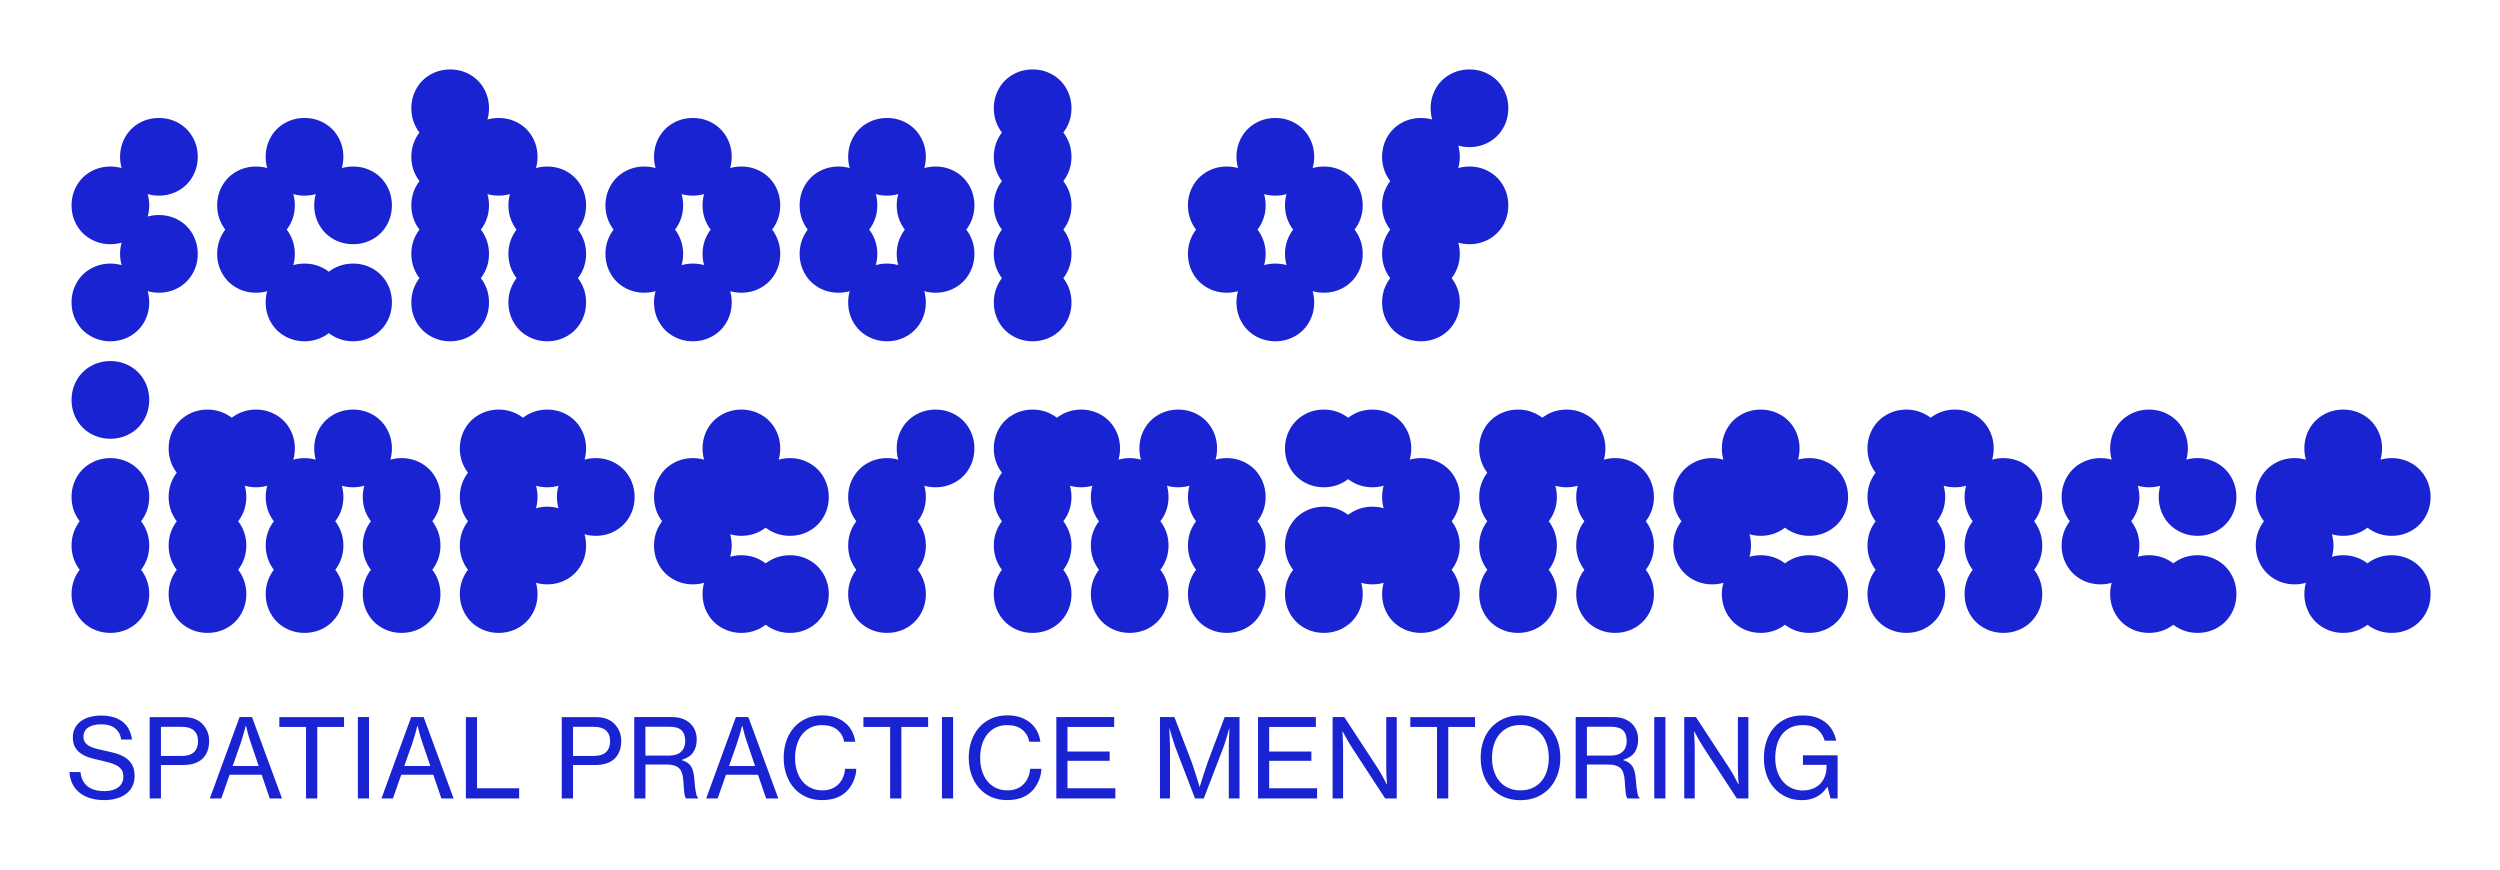 <?xml version="1.0" encoding="utf-8"?>
<!-- Generator: Adobe Illustrator 27.3.1, SVG Export Plug-In . SVG Version: 6.00 Build 0)  -->
<svg version="1.1" baseProfile="tiny" id="Layer_1" xmlns="http://www.w3.org/2000/svg" xmlns:xlink="http://www.w3.org/1999/xlink"
	 x="0px" y="0px" viewBox="0 0 900 313.07" overflow="visible" xml:space="preserve">
<g>
	<path fill="#1923D2" d="M39.74,192.9c2.56,0,4.92-0.61,7.08-1.84c2.15-1.22,3.84-2.91,5.07-5.07c1.22-2.15,1.83-4.51,1.83-7.08
		c0-2.56-0.61-4.92-1.83-7.08c-1.22-2.15-2.91-3.84-5.07-5.07c-2.16-1.22-4.52-1.84-7.08-1.84c-2.56,0-4.92,0.61-7.08,1.84
		c-2.16,1.22-3.84,2.91-5.07,5.07c-1.22,2.16-1.83,4.52-1.83,7.08c0,2.56,0.61,4.92,1.83,7.08c1.22,2.16,2.91,3.85,5.07,5.07
		C34.82,192.28,37.18,192.9,39.74,192.9L39.74,192.9L39.74,192.9z M39.74,210.37c2.56,0,4.92-0.61,7.08-1.83
		c2.15-1.22,3.84-2.91,5.07-5.07c1.22-2.15,1.83-4.51,1.83-7.08c0-2.56-0.61-4.92-1.83-7.08c-1.22-2.16-2.91-3.85-5.07-5.07
		c-2.16-1.22-4.52-1.83-7.08-1.83c-2.56,0-4.92,0.61-7.08,1.83c-2.16,1.22-3.84,2.91-5.07,5.07c-1.22,2.16-1.83,4.52-1.83,7.08
		c0,2.56,0.61,4.92,1.83,7.08c1.22,2.16,2.91,3.84,5.07,5.07C34.82,209.76,37.18,210.37,39.74,210.37L39.74,210.37L39.74,210.37z
		 M39.74,227.84c2.56,0,4.92-0.61,7.08-1.83c2.15-1.22,3.84-2.91,5.07-5.07c1.22-2.15,1.83-4.51,1.83-7.08
		c0-2.56-0.61-4.92-1.83-7.08c-1.22-2.15-2.91-3.84-5.07-5.07c-2.16-1.22-4.52-1.83-7.08-1.83c-2.56,0-4.92,0.61-7.08,1.83
		c-2.16,1.22-3.84,2.91-5.07,5.07c-1.22,2.16-1.83,4.52-1.83,7.08c0,2.56,0.61,4.92,1.83,7.08s2.91,3.84,5.07,5.07
		C34.82,227.23,37.18,227.84,39.74,227.84L39.74,227.84L39.74,227.84z M39.74,157.95c2.56,0,4.92-0.61,7.08-1.83
		c2.15-1.22,3.84-2.91,5.07-5.07c1.22-2.15,1.83-4.51,1.83-7.08c0-2.56-0.61-4.92-1.83-7.08c-1.22-2.15-2.91-3.84-5.07-5.07
		c-2.16-1.22-4.52-1.84-7.08-1.84c-2.56,0-4.92,0.61-7.08,1.84c-2.16,1.22-3.84,2.91-5.07,5.07c-1.22,2.16-1.83,4.52-1.83,7.08
		c0,2.56,0.61,4.92,1.83,7.08c1.22,2.16,2.91,3.84,5.07,5.07C34.82,157.33,37.18,157.95,39.74,157.95L39.74,157.95L39.74,157.95z
		 M144.58,227.84c2.56,0,4.92-0.61,7.08-1.83c2.16-1.22,3.85-2.91,5.07-5.07c1.22-2.15,1.83-4.51,1.83-7.08
		c0-2.56-0.61-4.92-1.83-7.08c-1.22-2.15-2.91-3.84-5.07-5.07c-2.16-1.22-4.52-1.83-7.08-1.83c-2.56,0-4.92,0.61-7.08,1.83
		c-2.16,1.22-3.84,2.91-5.07,5.07c-1.22,2.16-1.83,4.52-1.83,7.08c0,2.56,0.61,4.92,1.83,7.08c1.22,2.15,2.91,3.84,5.07,5.07
		C139.66,227.23,142.02,227.84,144.58,227.84L144.58,227.84L144.58,227.84z M144.58,210.37c2.56,0,4.92-0.61,7.08-1.83
		c2.16-1.22,3.85-2.91,5.07-5.07c1.22-2.15,1.83-4.51,1.83-7.08c0-2.56-0.61-4.92-1.83-7.08c-1.22-2.16-2.91-3.85-5.07-5.07
		c-2.16-1.22-4.52-1.83-7.08-1.83c-2.56,0-4.92,0.61-7.08,1.83c-2.16,1.22-3.84,2.91-5.07,5.07c-1.22,2.16-1.83,4.52-1.83,7.08
		c0,2.56,0.61,4.92,1.83,7.08c1.22,2.16,2.91,3.84,5.07,5.07C139.66,209.76,142.02,210.37,144.58,210.37L144.58,210.37
		L144.58,210.37z M144.58,192.9c2.56,0,4.92-0.61,7.08-1.84c2.16-1.22,3.85-2.91,5.07-5.07c1.22-2.15,1.83-4.51,1.83-7.08
		c0-2.56-0.61-4.92-1.83-7.08c-1.22-2.15-2.91-3.84-5.07-5.07c-2.16-1.22-4.52-1.84-7.08-1.84c-2.56,0-4.92,0.61-7.08,1.84
		c-2.16,1.22-3.84,2.91-5.07,5.07c-1.22,2.16-1.83,4.52-1.83,7.08c0,2.56,0.61,4.92,1.83,7.08c1.22,2.16,2.91,3.85,5.07,5.07
		C139.66,192.28,142.02,192.9,144.58,192.9L144.58,192.9L144.58,192.9z M127.11,175.42c2.56,0,4.92-0.61,7.08-1.83
		c2.15-1.22,3.84-2.91,5.07-5.07c1.22-2.15,1.83-4.51,1.83-7.08c0-2.56-0.61-4.92-1.83-7.08c-1.22-2.15-2.91-3.85-5.07-5.07
		c-2.16-1.22-4.52-1.84-7.08-1.84c-2.56,0-4.92,0.61-7.08,1.84c-2.16,1.22-3.85,2.91-5.07,5.07c-1.22,2.16-1.84,4.52-1.84,7.08
		c0,2.56,0.61,4.92,1.84,7.08c1.22,2.16,2.91,3.84,5.07,5.07C122.19,174.81,124.55,175.42,127.11,175.42L127.11,175.42
		L127.11,175.42z M109.64,227.84c2.56,0,4.92-0.61,7.08-1.83c2.15-1.22,3.84-2.91,5.07-5.07c1.22-2.15,1.83-4.51,1.83-7.08
		c0-2.56-0.61-4.92-1.83-7.08c-1.22-2.15-2.91-3.84-5.07-5.07c-2.16-1.22-4.52-1.83-7.08-1.83c-2.56,0-4.92,0.61-7.08,1.83
		c-2.16,1.22-3.84,2.91-5.07,5.07c-1.22,2.16-1.83,4.52-1.83,7.08c0,2.56,0.61,4.92,1.83,7.08s2.91,3.84,5.07,5.07
		C104.71,227.23,107.07,227.84,109.64,227.84L109.64,227.84L109.64,227.84z M109.64,210.37c2.56,0,4.92-0.61,7.08-1.83
		c2.15-1.22,3.84-2.91,5.07-5.07c1.22-2.15,1.83-4.51,1.83-7.08c0-2.56-0.61-4.92-1.83-7.08c-1.22-2.16-2.91-3.85-5.07-5.07
		c-2.16-1.22-4.52-1.83-7.08-1.83c-2.56,0-4.92,0.61-7.08,1.83c-2.16,1.22-3.84,2.91-5.07,5.07c-1.22,2.16-1.83,4.52-1.83,7.08
		c0,2.56,0.61,4.92,1.83,7.08c1.22,2.16,2.91,3.84,5.07,5.07C104.71,209.76,107.07,210.37,109.64,210.37L109.64,210.37
		L109.64,210.37z M109.64,192.9c2.56,0,4.92-0.61,7.08-1.84c2.15-1.22,3.84-2.91,5.07-5.07c1.22-2.15,1.83-4.51,1.83-7.08
		c0-2.56-0.61-4.92-1.83-7.08c-1.22-2.15-2.91-3.84-5.07-5.07c-2.16-1.22-4.52-1.84-7.08-1.84c-2.56,0-4.92,0.61-7.08,1.84
		c-2.16,1.22-3.84,2.91-5.07,5.07c-1.22,2.16-1.83,4.52-1.83,7.08c0,2.56,0.61,4.92,1.83,7.08c1.22,2.16,2.91,3.85,5.07,5.07
		C104.71,192.28,107.07,192.9,109.64,192.9L109.64,192.9L109.64,192.9z M92.16,175.42c2.56,0,4.92-0.61,7.08-1.83
		c2.16-1.22,3.85-2.91,5.07-5.07c1.22-2.15,1.84-4.51,1.84-7.08c0-2.56-0.61-4.92-1.84-7.08c-1.22-2.15-2.91-3.85-5.07-5.07
		c-2.16-1.22-4.52-1.84-7.08-1.84c-2.56,0-4.92,0.61-7.08,1.84c-2.16,1.22-3.84,2.91-5.07,5.07c-1.22,2.16-1.83,4.52-1.83,7.08
		c0,2.56,0.61,4.92,1.83,7.08c1.22,2.16,2.91,3.84,5.07,5.07C87.24,174.81,89.6,175.42,92.16,175.42L92.16,175.42L92.16,175.42z
		 M74.69,175.42c2.56,0,4.92-0.61,7.08-1.83c2.15-1.22,3.84-2.91,5.07-5.07c1.22-2.15,1.83-4.51,1.83-7.08
		c0-2.56-0.61-4.92-1.83-7.08c-1.22-2.15-2.91-3.85-5.07-5.07c-2.16-1.22-4.52-1.84-7.08-1.84c-2.56,0-4.92,0.61-7.08,1.84
		c-2.16,1.22-3.84,2.91-5.07,5.07c-1.22,2.16-1.83,4.52-1.83,7.08c0,2.56,0.61,4.92,1.83,7.08c1.22,2.16,2.91,3.84,5.07,5.07
		C69.76,174.81,72.12,175.42,74.69,175.42L74.69,175.42L74.69,175.42z M74.69,192.9c2.56,0,4.92-0.61,7.08-1.84
		c2.15-1.22,3.84-2.91,5.07-5.07c1.22-2.15,1.83-4.51,1.83-7.08c0-2.56-0.61-4.92-1.83-7.08c-1.22-2.15-2.91-3.84-5.07-5.07
		c-2.16-1.22-4.52-1.84-7.08-1.84c-2.56,0-4.92,0.61-7.08,1.84c-2.16,1.22-3.84,2.91-5.07,5.07c-1.22,2.16-1.83,4.52-1.83,7.08
		c0,2.56,0.61,4.92,1.83,7.08c1.22,2.16,2.91,3.85,5.07,5.07C69.76,192.28,72.12,192.9,74.69,192.9L74.69,192.9L74.69,192.9z
		 M74.69,210.37c2.56,0,4.92-0.61,7.08-1.83c2.15-1.22,3.84-2.91,5.07-5.07c1.22-2.15,1.83-4.51,1.83-7.08
		c0-2.56-0.61-4.92-1.83-7.08c-1.22-2.16-2.91-3.85-5.07-5.07c-2.16-1.22-4.52-1.83-7.08-1.83c-2.56,0-4.92,0.61-7.08,1.83
		c-2.16,1.22-3.84,2.91-5.07,5.07c-1.22,2.16-1.83,4.52-1.83,7.08c0,2.56,0.61,4.92,1.83,7.08c1.22,2.16,2.91,3.84,5.07,5.07
		C69.76,209.76,72.12,210.37,74.69,210.37L74.69,210.37L74.69,210.37z M74.69,227.84c2.56,0,4.92-0.61,7.08-1.83
		c2.15-1.22,3.84-2.91,5.07-5.07s1.83-4.51,1.83-7.08c0-2.56-0.61-4.92-1.83-7.08c-1.22-2.15-2.91-3.84-5.07-5.07
		c-2.16-1.22-4.52-1.83-7.08-1.83c-2.56,0-4.92,0.61-7.08,1.83c-2.16,1.22-3.84,2.91-5.07,5.07c-1.22,2.16-1.83,4.52-1.83,7.08
		c0,2.56,0.61,4.92,1.83,7.08c1.22,2.15,2.91,3.84,5.07,5.07C69.76,227.23,72.12,227.84,74.69,227.84L74.69,227.84L74.69,227.84z
		 M214.48,192.9c2.56,0,4.92-0.61,7.08-1.84c2.15-1.22,3.84-2.91,5.07-5.07c1.22-2.15,1.83-4.51,1.83-7.08
		c0-2.56-0.61-4.92-1.83-7.08c-1.22-2.15-2.91-3.84-5.07-5.07c-2.16-1.22-4.52-1.84-7.08-1.84c-2.56,0-4.92,0.61-7.08,1.84
		c-2.16,1.22-3.84,2.91-5.07,5.07c-1.22,2.16-1.83,4.52-1.83,7.08c0,2.56,0.61,4.92,1.83,7.08c1.22,2.16,2.91,3.85,5.07,5.07
		C209.56,192.28,211.92,192.9,214.48,192.9L214.48,192.9L214.48,192.9z M197.01,210.37c2.56,0,4.92-0.61,7.08-1.83
		c2.15-1.22,3.84-2.91,5.07-5.07c1.22-2.15,1.83-4.51,1.83-7.08c0-2.56-0.61-4.92-1.83-7.08c-1.22-2.16-2.91-3.85-5.07-5.07
		c-2.16-1.22-4.52-1.83-7.08-1.83c-2.56,0-4.92,0.61-7.08,1.83c-2.16,1.22-3.85,2.91-5.07,5.07c-1.22,2.16-1.83,4.52-1.83,7.08
		c0,2.56,0.61,4.92,1.83,7.08c1.22,2.16,2.91,3.84,5.07,5.07C192.08,209.76,194.44,210.37,197.01,210.37L197.01,210.37
		L197.01,210.37z M179.53,175.42c2.56,0,4.92-0.61,7.08-1.83c2.15-1.22,3.84-2.91,5.07-5.07c1.22-2.15,1.83-4.51,1.83-7.08
		c0-2.56-0.61-4.92-1.83-7.08c-1.22-2.15-2.91-3.85-5.07-5.07c-2.16-1.22-4.52-1.84-7.08-1.84c-2.56,0-4.92,0.61-7.08,1.84
		c-2.16,1.22-3.84,2.91-5.07,5.07c-1.22,2.16-1.84,4.52-1.84,7.08c0,2.56,0.61,4.92,1.84,7.08c1.22,2.16,2.91,3.84,5.07,5.07
		C174.61,174.81,176.97,175.42,179.53,175.42L179.53,175.42L179.53,175.42z M197.01,175.42c2.56,0,4.92-0.61,7.08-1.83
		c2.15-1.22,3.84-2.91,5.07-5.07c1.22-2.15,1.83-4.51,1.83-7.08c0-2.56-0.61-4.92-1.83-7.08c-1.22-2.15-2.91-3.85-5.07-5.07
		c-2.16-1.22-4.52-1.84-7.08-1.84c-2.56,0-4.92,0.61-7.08,1.84c-2.16,1.22-3.85,2.91-5.07,5.07c-1.22,2.16-1.83,4.52-1.83,7.08
		c0,2.56,0.61,4.92,1.83,7.08c1.22,2.16,2.91,3.84,5.07,5.07C192.08,174.81,194.44,175.42,197.01,175.42L197.01,175.42
		L197.01,175.42z M179.53,192.9c2.56,0,4.92-0.61,7.08-1.84c2.15-1.22,3.84-2.91,5.07-5.07c1.22-2.15,1.83-4.51,1.83-7.08
		c0-2.56-0.61-4.92-1.83-7.08c-1.22-2.15-2.91-3.84-5.07-5.07c-2.16-1.22-4.52-1.84-7.08-1.84c-2.56,0-4.92,0.61-7.08,1.84
		c-2.16,1.22-3.84,2.91-5.07,5.07c-1.22,2.16-1.84,4.52-1.84,7.08c0,2.56,0.61,4.92,1.84,7.08c1.22,2.16,2.91,3.85,5.07,5.07
		C174.61,192.28,176.97,192.9,179.53,192.9L179.53,192.9L179.53,192.9z M179.53,210.37c2.56,0,4.92-0.61,7.08-1.83
		c2.15-1.22,3.84-2.91,5.07-5.07c1.22-2.15,1.83-4.51,1.83-7.08c0-2.56-0.61-4.92-1.83-7.08c-1.22-2.16-2.91-3.85-5.07-5.07
		c-2.16-1.22-4.52-1.83-7.08-1.83c-2.56,0-4.92,0.61-7.08,1.83c-2.16,1.22-3.84,2.91-5.07,5.07c-1.22,2.16-1.84,4.52-1.84,7.08
		c0,2.56,0.61,4.92,1.84,7.08c1.22,2.16,2.91,3.84,5.07,5.07C174.61,209.76,176.97,210.37,179.53,210.37L179.53,210.37
		L179.53,210.37z M179.53,227.84c2.56,0,4.92-0.61,7.08-1.83c2.15-1.22,3.84-2.91,5.07-5.07c1.22-2.15,1.83-4.51,1.83-7.08
		c0-2.56-0.61-4.92-1.83-7.08c-1.22-2.15-2.91-3.84-5.07-5.07c-2.16-1.22-4.52-1.83-7.08-1.83c-2.56,0-4.92,0.61-7.08,1.83
		c-2.16,1.22-3.84,2.91-5.07,5.07c-1.22,2.16-1.84,4.52-1.84,7.08c0,2.56,0.61,4.92,1.84,7.08c1.22,2.15,2.91,3.84,5.07,5.07
		C174.61,227.23,176.97,227.84,179.53,227.84L179.53,227.84L179.53,227.84z M284.38,192.9c2.56,0,4.92-0.61,7.08-1.84
		c2.16-1.22,3.85-2.91,5.07-5.07c1.22-2.15,1.83-4.51,1.83-7.08c0-2.56-0.61-4.92-1.83-7.08c-1.22-2.15-2.91-3.84-5.07-5.07
		c-2.16-1.22-4.52-1.84-7.08-1.84c-2.56,0-4.92,0.61-7.08,1.84c-2.16,1.22-3.84,2.91-5.07,5.07c-1.22,2.16-1.83,4.52-1.83,7.08
		c0,2.56,0.61,4.92,1.83,7.08c1.22,2.16,2.91,3.85,5.07,5.07C279.45,192.28,281.81,192.9,284.38,192.9L284.38,192.9L284.38,192.9z
		 M266.9,192.9c2.56,0,4.92-0.61,7.08-1.84c2.15-1.22,3.84-2.91,5.07-5.07c1.22-2.15,1.83-4.51,1.83-7.08
		c0-2.56-0.61-4.92-1.83-7.08c-1.22-2.15-2.91-3.84-5.07-5.07c-2.16-1.22-4.52-1.84-7.08-1.84c-2.56,0-4.92,0.61-7.08,1.84
		c-2.16,1.22-3.84,2.91-5.07,5.07c-1.22,2.16-1.83,4.52-1.83,7.08c0,2.56,0.61,4.92,1.83,7.08c1.22,2.16,2.91,3.85,5.07,5.07
		C261.98,192.28,264.34,192.9,266.9,192.9L266.9,192.9L266.9,192.9z M266.9,175.42c2.56,0,4.92-0.61,7.08-1.83
		c2.15-1.22,3.84-2.91,5.07-5.07c1.22-2.15,1.83-4.51,1.83-7.08c0-2.56-0.61-4.92-1.83-7.08c-1.22-2.15-2.91-3.85-5.07-5.07
		c-2.16-1.22-4.52-1.84-7.08-1.84c-2.56,0-4.92,0.61-7.08,1.84c-2.16,1.22-3.84,2.91-5.07,5.07c-1.22,2.16-1.83,4.52-1.83,7.08
		c0,2.56,0.61,4.92,1.83,7.08c1.22,2.16,2.91,3.84,5.07,5.07C261.98,174.81,264.34,175.42,266.9,175.42L266.9,175.42L266.9,175.42z
		 M266.9,227.84c2.56,0,4.92-0.61,7.08-1.83c2.15-1.22,3.84-2.91,5.07-5.07c1.22-2.15,1.83-4.51,1.83-7.08
		c0-2.56-0.61-4.92-1.83-7.08c-1.22-2.15-2.91-3.84-5.07-5.07c-2.16-1.22-4.52-1.83-7.08-1.83c-2.56,0-4.92,0.61-7.08,1.83
		c-2.16,1.22-3.84,2.91-5.07,5.07c-1.22,2.16-1.83,4.52-1.83,7.08c0,2.56,0.61,4.92,1.83,7.08c1.22,2.15,2.91,3.84,5.07,5.07
		C261.98,227.23,264.34,227.84,266.9,227.84L266.9,227.84L266.9,227.84z M249.43,192.9c2.56,0,4.92-0.61,7.08-1.84
		c2.15-1.22,3.84-2.91,5.07-5.07c1.22-2.15,1.83-4.51,1.83-7.08c0-2.56-0.61-4.92-1.83-7.08c-1.22-2.15-2.91-3.84-5.07-5.07
		c-2.16-1.22-4.52-1.84-7.08-1.84c-2.56,0-4.92,0.61-7.08,1.84c-2.16,1.22-3.84,2.91-5.07,5.07c-1.22,2.16-1.83,4.52-1.83,7.08
		c0,2.56,0.61,4.92,1.83,7.08c1.22,2.16,2.91,3.85,5.07,5.07C244.51,192.28,246.87,192.9,249.43,192.9L249.43,192.9L249.43,192.9z
		 M249.43,210.37c2.56,0,4.92-0.61,7.08-1.83c2.15-1.22,3.84-2.91,5.07-5.07c1.22-2.15,1.83-4.51,1.83-7.08
		c0-2.56-0.61-4.92-1.83-7.08c-1.22-2.16-2.91-3.85-5.07-5.07c-2.16-1.22-4.52-1.83-7.08-1.83c-2.56,0-4.92,0.61-7.08,1.83
		c-2.16,1.22-3.84,2.91-5.07,5.07c-1.22,2.16-1.83,4.52-1.83,7.08c0,2.56,0.61,4.92,1.83,7.08c1.22,2.16,2.91,3.84,5.07,5.07
		C244.51,209.76,246.87,210.37,249.43,210.37L249.43,210.37L249.43,210.37z M284.38,227.84c2.56,0,4.92-0.61,7.08-1.83
		c2.16-1.22,3.85-2.91,5.07-5.07s1.83-4.51,1.83-7.08c0-2.56-0.61-4.92-1.83-7.08c-1.22-2.15-2.91-3.84-5.07-5.07
		c-2.16-1.22-4.52-1.83-7.08-1.83c-2.56,0-4.92,0.61-7.08,1.83c-2.16,1.22-3.84,2.91-5.07,5.07c-1.22,2.16-1.83,4.52-1.83,7.08
		c0,2.56,0.61,4.92,1.83,7.08c1.22,2.15,2.91,3.84,5.07,5.07C279.45,227.23,281.81,227.84,284.38,227.84L284.38,227.84
		L284.38,227.84z M319.33,192.9c2.56,0,4.92-0.61,7.08-1.84c2.15-1.22,3.84-2.91,5.07-5.07c1.22-2.15,1.83-4.51,1.83-7.08
		c0-2.56-0.61-4.92-1.83-7.08c-1.22-2.15-2.91-3.84-5.07-5.07c-2.16-1.22-4.52-1.84-7.08-1.84c-2.56,0-4.92,0.61-7.08,1.84
		c-2.16,1.22-3.84,2.91-5.07,5.07c-1.22,2.16-1.84,4.52-1.84,7.08c0,2.56,0.61,4.92,1.84,7.08c1.22,2.16,2.91,3.85,5.07,5.07
		C314.4,192.28,316.76,192.9,319.33,192.9L319.33,192.9L319.33,192.9z M319.33,227.84c2.56,0,4.92-0.61,7.08-1.83
		c2.15-1.22,3.84-2.91,5.07-5.07c1.22-2.15,1.83-4.51,1.83-7.08c0-2.56-0.61-4.92-1.83-7.08c-1.22-2.15-2.91-3.84-5.07-5.07
		c-2.16-1.22-4.52-1.83-7.08-1.83c-2.56,0-4.92,0.61-7.08,1.83c-2.16,1.22-3.84,2.91-5.07,5.07c-1.22,2.16-1.84,4.52-1.84,7.08
		c0,2.56,0.61,4.92,1.84,7.08c1.22,2.15,2.91,3.84,5.07,5.07C314.4,227.23,316.76,227.84,319.33,227.84L319.33,227.84L319.33,227.84
		z M336.8,175.42c2.56,0,4.92-0.61,7.08-1.83c2.15-1.22,3.85-2.91,5.07-5.07c1.22-2.15,1.83-4.51,1.83-7.08
		c0-2.56-0.61-4.92-1.83-7.08c-1.22-2.15-2.91-3.85-5.07-5.07c-2.16-1.22-4.52-1.84-7.08-1.84c-2.56,0-4.92,0.61-7.08,1.84
		c-2.16,1.22-3.84,2.91-5.07,5.07c-1.22,2.16-1.83,4.52-1.83,7.08c0,2.56,0.61,4.92,1.83,7.08c1.22,2.16,2.91,3.84,5.07,5.07
		C331.88,174.81,334.23,175.42,336.8,175.42L336.8,175.42L336.8,175.42z M319.33,210.37c2.56,0,4.92-0.61,7.08-1.83
		c2.15-1.22,3.84-2.91,5.07-5.07c1.22-2.15,1.83-4.51,1.83-7.08c0-2.56-0.61-4.92-1.83-7.08c-1.22-2.16-2.91-3.85-5.07-5.07
		c-2.16-1.22-4.52-1.83-7.08-1.83c-2.56,0-4.92,0.61-7.08,1.83c-2.16,1.22-3.84,2.91-5.07,5.07c-1.22,2.16-1.84,4.52-1.84,7.08
		c0,2.56,0.61,4.92,1.84,7.08c1.22,2.16,2.91,3.84,5.07,5.07C314.4,209.76,316.76,210.37,319.33,210.37L319.33,210.37L319.33,210.37
		z M441.64,227.84c2.56,0,4.92-0.61,7.08-1.83c2.16-1.22,3.85-2.91,5.07-5.07s1.83-4.51,1.83-7.08c0-2.56-0.61-4.92-1.83-7.08
		c-1.22-2.15-2.91-3.84-5.07-5.07c-2.16-1.22-4.52-1.83-7.08-1.83c-2.56,0-4.92,0.61-7.08,1.83c-2.16,1.22-3.84,2.91-5.07,5.07
		c-1.22,2.16-1.83,4.52-1.83,7.08c0,2.56,0.61,4.92,1.83,7.08c1.22,2.15,2.91,3.84,5.07,5.07
		C436.72,227.23,439.08,227.84,441.64,227.84L441.64,227.84L441.64,227.84z M441.64,210.37c2.56,0,4.92-0.61,7.08-1.83
		c2.16-1.22,3.85-2.91,5.07-5.07c1.22-2.15,1.83-4.51,1.83-7.08c0-2.56-0.61-4.92-1.83-7.08c-1.22-2.16-2.91-3.85-5.07-5.07
		c-2.16-1.22-4.52-1.83-7.08-1.83c-2.56,0-4.92,0.61-7.08,1.83c-2.16,1.22-3.84,2.91-5.07,5.07c-1.22,2.16-1.83,4.52-1.83,7.08
		c0,2.56,0.61,4.92,1.83,7.08c1.22,2.16,2.91,3.84,5.07,5.07C436.72,209.76,439.08,210.37,441.64,210.37L441.64,210.37
		L441.64,210.37z M441.64,192.9c2.56,0,4.92-0.61,7.08-1.84c2.16-1.22,3.85-2.91,5.07-5.07c1.22-2.15,1.83-4.51,1.83-7.08
		c0-2.56-0.61-4.92-1.83-7.08c-1.22-2.15-2.91-3.84-5.07-5.07c-2.16-1.22-4.52-1.84-7.08-1.84c-2.56,0-4.92,0.61-7.08,1.84
		c-2.16,1.22-3.84,2.91-5.07,5.07c-1.22,2.16-1.83,4.52-1.83,7.08c0,2.56,0.61,4.92,1.83,7.08c1.22,2.16,2.91,3.85,5.07,5.07
		C436.72,192.28,439.08,192.9,441.64,192.9L441.64,192.9L441.64,192.9z M424.17,175.42c2.56,0,4.92-0.61,7.08-1.83
		c2.15-1.22,3.84-2.91,5.07-5.07c1.22-2.15,1.83-4.51,1.83-7.08c0-2.56-0.61-4.92-1.83-7.08c-1.22-2.15-2.91-3.85-5.07-5.07
		c-2.16-1.22-4.52-1.84-7.08-1.84c-2.56,0-4.92,0.61-7.08,1.84c-2.16,1.22-3.85,2.91-5.07,5.07c-1.22,2.16-1.83,4.52-1.83,7.08
		c0,2.56,0.61,4.92,1.83,7.08c1.22,2.16,2.91,3.84,5.07,5.07C419.25,174.81,421.6,175.42,424.17,175.42L424.17,175.42L424.17,175.42
		z M406.69,227.84c2.56,0,4.92-0.61,7.08-1.83c2.15-1.22,3.84-2.91,5.07-5.07s1.83-4.51,1.83-7.08c0-2.56-0.61-4.92-1.83-7.08
		c-1.22-2.15-2.91-3.84-5.07-5.07c-2.16-1.22-4.52-1.83-7.08-1.83c-2.56,0-4.92,0.61-7.08,1.83c-2.16,1.22-3.84,2.91-5.07,5.07
		c-1.22,2.16-1.83,4.52-1.83,7.08c0,2.56,0.61,4.92,1.83,7.08c1.22,2.15,2.91,3.84,5.07,5.07
		C401.77,227.23,404.13,227.84,406.69,227.84L406.69,227.84L406.69,227.84z M406.69,210.37c2.56,0,4.92-0.61,7.08-1.83
		c2.15-1.22,3.84-2.91,5.07-5.07c1.22-2.15,1.83-4.51,1.83-7.08c0-2.56-0.61-4.92-1.83-7.08c-1.22-2.16-2.91-3.85-5.07-5.07
		c-2.16-1.22-4.52-1.83-7.08-1.83c-2.56,0-4.92,0.61-7.08,1.83c-2.16,1.22-3.84,2.91-5.07,5.07c-1.22,2.16-1.83,4.52-1.83,7.08
		c0,2.56,0.61,4.92,1.83,7.08c1.22,2.16,2.91,3.84,5.07,5.07C401.77,209.76,404.13,210.37,406.69,210.37L406.69,210.37
		L406.69,210.37z M406.69,192.9c2.56,0,4.92-0.61,7.08-1.84c2.15-1.22,3.84-2.91,5.07-5.07c1.22-2.15,1.83-4.51,1.83-7.08
		c0-2.56-0.61-4.92-1.83-7.08c-1.22-2.15-2.91-3.84-5.07-5.07c-2.16-1.22-4.52-1.84-7.08-1.84c-2.56,0-4.92,0.61-7.08,1.84
		c-2.16,1.22-3.84,2.91-5.07,5.07c-1.22,2.16-1.83,4.52-1.83,7.08c0,2.56,0.61,4.92,1.83,7.08c1.22,2.16,2.91,3.85,5.07,5.07
		C401.77,192.28,404.13,192.9,406.69,192.9L406.69,192.9L406.69,192.9z M389.22,175.42c2.56,0,4.92-0.61,7.08-1.83
		c2.15-1.22,3.84-2.91,5.07-5.07c1.22-2.15,1.84-4.51,1.84-7.08c0-2.56-0.61-4.92-1.84-7.08c-1.22-2.15-2.91-3.85-5.07-5.07
		c-2.16-1.22-4.52-1.84-7.08-1.84c-2.56,0-4.92,0.61-7.08,1.84c-2.16,1.22-3.84,2.91-5.07,5.07c-1.22,2.16-1.84,4.52-1.84,7.08
		c0,2.56,0.61,4.92,1.84,7.08c1.22,2.16,2.91,3.84,5.07,5.07C384.3,174.81,386.66,175.42,389.22,175.42L389.22,175.42L389.22,175.42
		z M371.75,175.42c2.56,0,4.92-0.61,7.08-1.83c2.15-1.22,3.84-2.91,5.07-5.07c1.22-2.15,1.83-4.51,1.83-7.08
		c0-2.56-0.61-4.92-1.83-7.08c-1.22-2.15-2.91-3.85-5.07-5.07c-2.16-1.22-4.52-1.84-7.08-1.84c-2.56,0-4.92,0.61-7.08,1.84
		c-2.16,1.22-3.85,2.91-5.07,5.07c-1.22,2.16-1.83,4.52-1.83,7.08c0,2.56,0.61,4.92,1.83,7.08c1.22,2.16,2.91,3.84,5.07,5.07
		C366.82,174.81,369.18,175.42,371.75,175.42L371.75,175.42L371.75,175.42z M371.75,192.9c2.56,0,4.92-0.61,7.08-1.84
		c2.15-1.22,3.84-2.91,5.07-5.07c1.22-2.15,1.83-4.51,1.83-7.08c0-2.56-0.61-4.92-1.83-7.08c-1.22-2.15-2.91-3.84-5.07-5.07
		c-2.16-1.22-4.52-1.84-7.08-1.84c-2.56,0-4.92,0.61-7.08,1.84c-2.16,1.22-3.85,2.91-5.07,5.07c-1.22,2.16-1.83,4.52-1.83,7.08
		c0,2.56,0.61,4.92,1.83,7.08c1.22,2.16,2.91,3.85,5.07,5.07C366.82,192.28,369.18,192.9,371.75,192.9L371.75,192.9L371.75,192.9z
		 M371.75,210.37c2.56,0,4.92-0.61,7.08-1.83c2.15-1.22,3.84-2.91,5.07-5.07c1.22-2.15,1.83-4.51,1.83-7.08
		c0-2.56-0.61-4.92-1.83-7.08c-1.22-2.16-2.91-3.85-5.07-5.07c-2.16-1.22-4.52-1.83-7.08-1.83c-2.56,0-4.92,0.61-7.08,1.83
		c-2.16,1.22-3.85,2.91-5.07,5.07c-1.22,2.16-1.83,4.52-1.83,7.08c0,2.56,0.61,4.92,1.83,7.08c1.22,2.16,2.91,3.84,5.07,5.07
		C366.82,209.76,369.18,210.37,371.75,210.37L371.75,210.37L371.75,210.37z M371.75,227.84c2.56,0,4.92-0.61,7.08-1.83
		c2.15-1.22,3.84-2.91,5.07-5.07c1.22-2.15,1.83-4.51,1.83-7.08c0-2.56-0.61-4.92-1.83-7.08c-1.22-2.15-2.91-3.84-5.07-5.07
		c-2.16-1.22-4.52-1.83-7.08-1.83c-2.56,0-4.92,0.61-7.08,1.83c-2.16,1.22-3.85,2.91-5.07,5.07c-1.22,2.16-1.83,4.52-1.83,7.08
		c0,2.56,0.61,4.92,1.83,7.08s2.91,3.84,5.07,5.07C366.82,227.23,369.18,227.84,371.75,227.84L371.75,227.84L371.75,227.84z
		 M476.59,227.84c2.56,0,4.92-0.61,7.08-1.83c2.15-1.22,3.85-2.91,5.07-5.07c1.22-2.15,1.84-4.51,1.84-7.08
		c0-2.56-0.61-4.92-1.84-7.08c-1.22-2.15-2.91-3.84-5.07-5.07c-2.16-1.22-4.52-1.83-7.08-1.83c-2.56,0-4.92,0.61-7.08,1.83
		c-2.16,1.22-3.84,2.91-5.07,5.07c-1.22,2.16-1.84,4.52-1.84,7.08c0,2.56,0.61,4.92,1.84,7.08c1.22,2.15,2.91,3.84,5.07,5.07
		C471.67,227.23,474.03,227.84,476.59,227.84L476.59,227.84L476.59,227.84z M476.59,210.37c2.56,0,4.92-0.61,7.08-1.83
		c2.15-1.22,3.85-2.91,5.07-5.07c1.22-2.15,1.84-4.51,1.84-7.08c0-2.56-0.61-4.92-1.84-7.08c-1.22-2.16-2.91-3.85-5.07-5.07
		c-2.16-1.22-4.52-1.83-7.08-1.83c-2.56,0-4.92,0.61-7.08,1.83c-2.16,1.22-3.84,2.91-5.07,5.07c-1.22,2.16-1.84,4.52-1.84,7.08
		c0,2.56,0.61,4.92,1.84,7.08c1.22,2.16,2.91,3.84,5.07,5.07C471.67,209.76,474.03,210.37,476.59,210.37L476.59,210.37
		L476.59,210.37z M511.54,227.84c2.56,0,4.92-0.61,7.08-1.83c2.15-1.22,3.84-2.91,5.07-5.07c1.22-2.15,1.83-4.51,1.83-7.08
		c0-2.56-0.61-4.92-1.83-7.08c-1.22-2.15-2.91-3.84-5.07-5.07c-2.16-1.22-4.52-1.83-7.08-1.83c-2.56,0-4.92,0.61-7.08,1.83
		c-2.16,1.22-3.84,2.91-5.07,5.07c-1.22,2.16-1.83,4.52-1.83,7.08c0,2.56,0.61,4.92,1.83,7.08c1.22,2.15,2.91,3.84,5.07,5.07
		C506.62,227.23,508.97,227.84,511.54,227.84L511.54,227.84L511.54,227.84z M511.54,210.37c2.56,0,4.92-0.61,7.08-1.83
		c2.15-1.22,3.84-2.91,5.07-5.07c1.22-2.15,1.83-4.51,1.83-7.08c0-2.56-0.61-4.92-1.83-7.08c-1.22-2.16-2.91-3.85-5.07-5.07
		c-2.16-1.22-4.52-1.83-7.08-1.83c-2.56,0-4.92,0.61-7.08,1.83c-2.16,1.22-3.84,2.91-5.07,5.07c-1.22,2.16-1.83,4.52-1.83,7.08
		c0,2.56,0.61,4.92,1.83,7.08c1.22,2.16,2.91,3.84,5.07,5.07C506.62,209.76,508.97,210.37,511.54,210.37L511.54,210.37
		L511.54,210.37z M511.54,192.9c2.56,0,4.92-0.61,7.08-1.84c2.15-1.22,3.84-2.91,5.07-5.07c1.22-2.15,1.83-4.51,1.83-7.08
		c0-2.56-0.61-4.92-1.83-7.08c-1.22-2.15-2.91-3.84-5.07-5.07c-2.16-1.22-4.52-1.84-7.08-1.84c-2.56,0-4.92,0.61-7.08,1.84
		c-2.16,1.22-3.84,2.91-5.07,5.07c-1.22,2.16-1.83,4.52-1.83,7.08c0,2.56,0.61,4.92,1.83,7.08c1.22,2.16,2.91,3.85,5.07,5.07
		C506.62,192.28,508.97,192.9,511.54,192.9L511.54,192.9L511.54,192.9z M494.07,175.42c2.56,0,4.92-0.61,7.08-1.83
		c2.15-1.22,3.84-2.91,5.07-5.07c1.22-2.15,1.83-4.51,1.83-7.08c0-2.56-0.61-4.92-1.83-7.08c-1.22-2.15-2.91-3.85-5.07-5.07
		c-2.16-1.22-4.52-1.84-7.08-1.84c-2.56,0-4.92,0.61-7.08,1.84c-2.16,1.22-3.85,2.91-5.07,5.07c-1.22,2.16-1.83,4.52-1.83,7.08
		c0,2.56,0.61,4.92,1.83,7.08c1.22,2.16,2.91,3.84,5.07,5.07C489.14,174.81,491.5,175.42,494.07,175.42L494.07,175.42L494.07,175.42
		z M476.59,175.42c2.56,0,4.92-0.61,7.08-1.83c2.15-1.22,3.85-2.91,5.07-5.07c1.22-2.15,1.84-4.51,1.84-7.08
		c0-2.56-0.61-4.92-1.84-7.08c-1.22-2.15-2.91-3.85-5.07-5.07c-2.16-1.22-4.52-1.84-7.08-1.84c-2.56,0-4.92,0.61-7.08,1.84
		c-2.16,1.22-3.84,2.91-5.07,5.07c-1.22,2.16-1.84,4.52-1.84,7.08c0,2.56,0.61,4.92,1.84,7.08c1.22,2.16,2.91,3.84,5.07,5.07
		C471.67,174.81,474.03,175.42,476.59,175.42L476.59,175.42L476.59,175.42z M494.07,210.37c2.56,0,4.92-0.61,7.08-1.83
		c2.15-1.22,3.84-2.91,5.07-5.07c1.22-2.15,1.83-4.51,1.83-7.08c0-2.56-0.61-4.92-1.83-7.08c-1.22-2.16-2.91-3.85-5.07-5.07
		c-2.16-1.22-4.52-1.83-7.08-1.83c-2.56,0-4.92,0.61-7.08,1.83c-2.16,1.22-3.85,2.91-5.07,5.07c-1.22,2.16-1.83,4.52-1.83,7.08
		c0,2.56,0.61,4.92,1.83,7.08c1.22,2.16,2.91,3.84,5.07,5.07C489.14,209.76,491.5,210.37,494.07,210.37L494.07,210.37L494.07,210.37
		z M581.43,227.84c2.56,0,4.92-0.61,7.08-1.83c2.16-1.22,3.84-2.91,5.07-5.07c1.22-2.15,1.83-4.51,1.83-7.08
		c0-2.56-0.61-4.92-1.83-7.08c-1.22-2.15-2.91-3.84-5.07-5.07c-2.16-1.22-4.52-1.83-7.08-1.83c-2.56,0-4.92,0.61-7.08,1.83
		c-2.16,1.22-3.84,2.91-5.07,5.07c-1.22,2.16-1.84,4.52-1.84,7.08c0,2.56,0.61,4.92,1.84,7.08c1.22,2.15,2.91,3.84,5.07,5.07
		C576.51,227.23,578.87,227.84,581.43,227.84L581.43,227.84L581.43,227.84z M581.43,210.37c2.56,0,4.92-0.61,7.08-1.83
		c2.16-1.22,3.84-2.91,5.07-5.07c1.22-2.15,1.83-4.51,1.83-7.08c0-2.56-0.61-4.92-1.83-7.08c-1.22-2.16-2.91-3.85-5.07-5.07
		c-2.16-1.22-4.52-1.83-7.08-1.83c-2.56,0-4.92,0.61-7.08,1.83c-2.16,1.22-3.84,2.91-5.07,5.07c-1.22,2.16-1.84,4.52-1.84,7.08
		c0,2.56,0.61,4.92,1.84,7.08c1.22,2.16,2.91,3.84,5.07,5.07C576.51,209.76,578.87,210.37,581.43,210.37L581.43,210.37
		L581.43,210.37z M581.43,192.9c2.56,0,4.92-0.61,7.08-1.84c2.16-1.22,3.84-2.91,5.07-5.07c1.22-2.15,1.83-4.51,1.83-7.08
		c0-2.56-0.61-4.92-1.83-7.08c-1.22-2.15-2.91-3.84-5.07-5.07c-2.16-1.22-4.52-1.84-7.08-1.84c-2.56,0-4.92,0.61-7.08,1.84
		c-2.16,1.22-3.84,2.91-5.07,5.07c-1.22,2.16-1.84,4.52-1.84,7.08c0,2.56,0.61,4.92,1.84,7.08c1.22,2.16,2.91,3.85,5.07,5.07
		C576.51,192.28,578.87,192.9,581.43,192.9L581.43,192.9L581.43,192.9z M563.96,175.42c2.56,0,4.92-0.61,7.08-1.83
		c2.15-1.22,3.84-2.91,5.07-5.07c1.22-2.15,1.83-4.51,1.83-7.08c0-2.56-0.61-4.92-1.83-7.08c-1.22-2.15-2.91-3.85-5.07-5.07
		c-2.16-1.22-4.52-1.84-7.08-1.84c-2.56,0-4.92,0.61-7.08,1.84c-2.16,1.22-3.84,2.91-5.07,5.07c-1.22,2.16-1.83,4.52-1.83,7.08
		c0,2.56,0.61,4.92,1.83,7.08c1.22,2.16,2.91,3.84,5.07,5.07C559.04,174.81,561.4,175.42,563.96,175.42L563.96,175.42L563.96,175.42
		z M546.49,175.42c2.56,0,4.92-0.61,7.08-1.83c2.15-1.22,3.84-2.91,5.07-5.07c1.22-2.15,1.83-4.51,1.83-7.08
		c0-2.56-0.61-4.92-1.83-7.08c-1.22-2.15-2.91-3.85-5.07-5.07c-2.16-1.22-4.52-1.84-7.08-1.84c-2.56,0-4.92,0.61-7.08,1.84
		c-2.16,1.22-3.85,2.91-5.07,5.07c-1.22,2.16-1.83,4.52-1.83,7.08c0,2.56,0.61,4.92,1.83,7.08c1.22,2.16,2.91,3.84,5.07,5.07
		C541.56,174.81,543.92,175.42,546.49,175.42L546.49,175.42L546.49,175.42z M546.49,192.9c2.56,0,4.92-0.61,7.08-1.84
		c2.15-1.22,3.84-2.91,5.07-5.07c1.22-2.15,1.83-4.51,1.83-7.08c0-2.56-0.61-4.92-1.83-7.08c-1.22-2.15-2.91-3.84-5.07-5.07
		c-2.16-1.22-4.52-1.84-7.08-1.84c-2.56,0-4.92,0.61-7.08,1.84c-2.16,1.22-3.85,2.91-5.07,5.07c-1.22,2.16-1.83,4.52-1.83,7.08
		c0,2.56,0.61,4.92,1.83,7.08c1.22,2.16,2.91,3.85,5.07,5.07C541.56,192.28,543.92,192.9,546.49,192.9L546.49,192.9L546.49,192.9z
		 M546.49,210.37c2.56,0,4.92-0.61,7.08-1.83c2.15-1.22,3.84-2.91,5.07-5.07c1.22-2.15,1.83-4.51,1.83-7.08
		c0-2.56-0.61-4.92-1.83-7.08c-1.22-2.16-2.91-3.85-5.07-5.07c-2.16-1.22-4.52-1.83-7.08-1.83c-2.56,0-4.92,0.61-7.08,1.83
		c-2.16,1.22-3.85,2.91-5.07,5.07c-1.22,2.16-1.83,4.52-1.83,7.08c0,2.56,0.61,4.92,1.83,7.08c1.22,2.16,2.91,3.84,5.07,5.07
		C541.56,209.76,543.92,210.37,546.49,210.37L546.49,210.37L546.49,210.37z M546.49,227.84c2.56,0,4.92-0.61,7.08-1.83
		c2.15-1.22,3.84-2.91,5.07-5.07c1.22-2.15,1.83-4.51,1.83-7.08c0-2.56-0.61-4.92-1.83-7.08c-1.22-2.15-2.91-3.84-5.07-5.07
		c-2.16-1.22-4.52-1.83-7.08-1.83c-2.56,0-4.92,0.61-7.08,1.83c-2.16,1.22-3.85,2.91-5.07,5.07c-1.22,2.16-1.83,4.52-1.83,7.08
		c0,2.56,0.61,4.92,1.83,7.08c1.22,2.15,2.91,3.84,5.07,5.07C541.56,227.23,543.92,227.84,546.49,227.84L546.49,227.84
		L546.49,227.84z M651.33,192.9c2.56,0,4.92-0.61,7.08-1.84c2.15-1.22,3.84-2.91,5.07-5.07c1.22-2.15,1.83-4.51,1.83-7.08
		c0-2.56-0.61-4.92-1.83-7.08c-1.22-2.15-2.91-3.84-5.07-5.07c-2.16-1.22-4.52-1.84-7.08-1.84c-2.56,0-4.92,0.61-7.08,1.84
		c-2.16,1.22-3.85,2.91-5.07,5.07c-1.22,2.16-1.84,4.52-1.84,7.08c0,2.56,0.61,4.92,1.84,7.08c1.22,2.16,2.91,3.85,5.07,5.07
		C646.41,192.28,648.77,192.9,651.33,192.9L651.33,192.9L651.33,192.9z M633.86,192.9c2.56,0,4.92-0.61,7.08-1.84
		c2.15-1.22,3.84-2.91,5.07-5.07c1.22-2.15,1.83-4.51,1.83-7.08c0-2.56-0.61-4.92-1.83-7.08c-1.22-2.15-2.91-3.84-5.07-5.07
		c-2.16-1.22-4.52-1.84-7.08-1.84c-2.56,0-4.92,0.61-7.08,1.84c-2.16,1.22-3.84,2.91-5.07,5.07c-1.22,2.16-1.84,4.52-1.84,7.08
		c0,2.56,0.61,4.92,1.84,7.08c1.22,2.16,2.91,3.85,5.07,5.07C628.93,192.28,631.29,192.9,633.86,192.9L633.86,192.9L633.86,192.9z
		 M633.86,175.42c2.56,0,4.92-0.61,7.08-1.83c2.15-1.22,3.84-2.91,5.07-5.07c1.22-2.15,1.83-4.51,1.83-7.08
		c0-2.56-0.61-4.92-1.83-7.08c-1.22-2.15-2.91-3.85-5.07-5.07c-2.16-1.22-4.52-1.84-7.08-1.84c-2.56,0-4.92,0.61-7.08,1.84
		c-2.16,1.22-3.84,2.91-5.07,5.07c-1.22,2.16-1.84,4.52-1.84,7.08c0,2.56,0.61,4.92,1.84,7.08c1.22,2.16,2.91,3.84,5.07,5.07
		C628.93,174.81,631.29,175.42,633.86,175.42L633.86,175.42L633.86,175.42z M633.86,227.84c2.56,0,4.92-0.61,7.08-1.83
		c2.15-1.22,3.84-2.91,5.07-5.07c1.22-2.15,1.83-4.51,1.83-7.08c0-2.56-0.61-4.92-1.83-7.08c-1.22-2.15-2.91-3.84-5.07-5.07
		c-2.16-1.22-4.52-1.83-7.08-1.83c-2.56,0-4.92,0.61-7.08,1.83c-2.16,1.22-3.84,2.91-5.07,5.07c-1.22,2.16-1.84,4.52-1.84,7.08
		c0,2.56,0.61,4.92,1.84,7.08c1.22,2.15,2.91,3.84,5.07,5.07C628.93,227.23,631.29,227.84,633.86,227.84L633.86,227.84
		L633.86,227.84z M616.38,192.9c2.56,0,4.92-0.61,7.08-1.84c2.15-1.22,3.84-2.91,5.07-5.07c1.22-2.15,1.83-4.51,1.83-7.08
		c0-2.56-0.61-4.92-1.83-7.08c-1.22-2.15-2.91-3.84-5.07-5.07c-2.16-1.22-4.52-1.84-7.08-1.84c-2.56,0-4.92,0.61-7.08,1.84
		c-2.16,1.22-3.84,2.91-5.07,5.07c-1.22,2.16-1.84,4.52-1.84,7.08c0,2.56,0.61,4.92,1.84,7.08c1.22,2.16,2.91,3.85,5.07,5.07
		C611.46,192.28,613.82,192.9,616.38,192.9L616.38,192.9L616.38,192.9z M616.38,210.37c2.56,0,4.92-0.61,7.08-1.83
		c2.15-1.22,3.84-2.91,5.07-5.07c1.22-2.15,1.83-4.51,1.83-7.08c0-2.56-0.61-4.92-1.83-7.08c-1.22-2.16-2.91-3.85-5.07-5.07
		c-2.16-1.22-4.52-1.83-7.08-1.83c-2.56,0-4.92,0.61-7.08,1.83c-2.16,1.22-3.84,2.91-5.07,5.07c-1.22,2.16-1.84,4.52-1.84,7.08
		c0,2.56,0.61,4.92,1.84,7.08c1.22,2.16,2.91,3.84,5.07,5.07C611.46,209.76,613.82,210.37,616.38,210.37L616.38,210.37
		L616.38,210.37z M651.33,227.84c2.56,0,4.92-0.61,7.08-1.83c2.15-1.22,3.84-2.91,5.07-5.07c1.22-2.15,1.83-4.51,1.83-7.08
		c0-2.56-0.61-4.92-1.83-7.08c-1.22-2.15-2.91-3.84-5.07-5.07c-2.16-1.22-4.52-1.83-7.08-1.83c-2.56,0-4.92,0.61-7.08,1.83
		c-2.16,1.22-3.85,2.91-5.07,5.07c-1.22,2.16-1.84,4.52-1.84,7.08c0,2.56,0.61,4.92,1.84,7.08c1.22,2.15,2.91,3.84,5.07,5.07
		C646.41,227.23,648.77,227.84,651.33,227.84L651.33,227.84L651.33,227.84z M721.23,227.84c2.56,0,4.92-0.61,7.08-1.83
		c2.15-1.22,3.84-2.91,5.07-5.07c1.22-2.15,1.83-4.51,1.83-7.08c0-2.56-0.61-4.92-1.83-7.08c-1.22-2.15-2.91-3.84-5.07-5.07
		c-2.16-1.22-4.52-1.83-7.08-1.83c-2.56,0-4.92,0.61-7.08,1.83c-2.16,1.22-3.84,2.91-5.07,5.07c-1.22,2.16-1.83,4.52-1.83,7.08
		c0,2.56,0.61,4.92,1.83,7.08s2.91,3.84,5.07,5.07C716.3,227.23,718.66,227.84,721.23,227.84L721.23,227.84L721.23,227.84z
		 M721.23,210.37c2.56,0,4.92-0.61,7.08-1.83c2.15-1.22,3.84-2.91,5.07-5.07c1.22-2.15,1.83-4.51,1.83-7.08
		c0-2.56-0.61-4.92-1.83-7.08c-1.22-2.16-2.91-3.85-5.07-5.07c-2.16-1.22-4.52-1.83-7.08-1.83c-2.56,0-4.92,0.61-7.08,1.83
		c-2.16,1.22-3.84,2.91-5.07,5.07c-1.22,2.16-1.83,4.52-1.83,7.08c0,2.56,0.61,4.92,1.83,7.08c1.22,2.16,2.91,3.84,5.07,5.07
		C716.3,209.76,718.66,210.37,721.23,210.37L721.23,210.37L721.23,210.37z M721.23,192.9c2.56,0,4.92-0.61,7.08-1.84
		c2.15-1.22,3.84-2.91,5.07-5.07c1.22-2.15,1.83-4.51,1.83-7.08c0-2.56-0.61-4.92-1.83-7.08c-1.22-2.15-2.91-3.84-5.07-5.07
		c-2.16-1.22-4.52-1.84-7.08-1.84c-2.56,0-4.92,0.61-7.08,1.84c-2.16,1.22-3.84,2.91-5.07,5.07c-1.22,2.16-1.83,4.52-1.83,7.08
		c0,2.56,0.61,4.92,1.83,7.08c1.22,2.16,2.91,3.85,5.07,5.07C716.3,192.28,718.66,192.9,721.23,192.9L721.23,192.9L721.23,192.9z
		 M703.75,175.42c2.56,0,4.92-0.61,7.08-1.83c2.15-1.22,3.84-2.91,5.07-5.07c1.22-2.15,1.83-4.51,1.83-7.08
		c0-2.56-0.61-4.92-1.83-7.08c-1.22-2.15-2.91-3.85-5.07-5.07c-2.16-1.22-4.52-1.84-7.08-1.84c-2.56,0-4.92,0.61-7.08,1.84
		c-2.16,1.22-3.84,2.91-5.07,5.07c-1.22,2.16-1.84,4.52-1.84,7.08c0,2.56,0.61,4.92,1.84,7.08c1.22,2.16,2.91,3.84,5.07,5.07
		C698.83,174.81,701.19,175.42,703.75,175.42L703.75,175.42L703.75,175.42z M686.28,175.42c2.56,0,4.92-0.61,7.08-1.83
		c2.15-1.22,3.84-2.91,5.07-5.07c1.22-2.15,1.83-4.51,1.83-7.08c0-2.56-0.61-4.92-1.83-7.08c-1.22-2.15-2.91-3.85-5.07-5.07
		c-2.16-1.22-4.52-1.84-7.08-1.84c-2.56,0-4.92,0.61-7.08,1.84c-2.16,1.22-3.84,2.91-5.07,5.07c-1.22,2.16-1.84,4.52-1.84,7.08
		c0,2.56,0.61,4.92,1.84,7.08c1.22,2.16,2.91,3.84,5.07,5.07C681.36,174.81,683.71,175.42,686.28,175.42L686.28,175.42
		L686.28,175.42z M686.28,192.9c2.56,0,4.92-0.61,7.08-1.84c2.15-1.22,3.84-2.91,5.07-5.07c1.22-2.15,1.83-4.51,1.83-7.08
		c0-2.56-0.61-4.92-1.83-7.08c-1.22-2.15-2.91-3.84-5.07-5.07c-2.16-1.22-4.52-1.84-7.08-1.84c-2.56,0-4.92,0.61-7.08,1.84
		c-2.16,1.22-3.84,2.91-5.07,5.07c-1.22,2.16-1.84,4.52-1.84,7.08c0,2.56,0.61,4.92,1.84,7.08c1.22,2.16,2.91,3.85,5.07,5.07
		C681.36,192.28,683.71,192.9,686.28,192.9L686.28,192.9L686.28,192.9z M686.28,210.37c2.56,0,4.92-0.61,7.08-1.83
		c2.15-1.22,3.84-2.91,5.07-5.07c1.22-2.15,1.83-4.51,1.83-7.08c0-2.56-0.61-4.92-1.83-7.08c-1.22-2.16-2.91-3.85-5.07-5.07
		c-2.16-1.22-4.52-1.83-7.08-1.83c-2.56,0-4.92,0.61-7.08,1.83c-2.16,1.22-3.84,2.91-5.07,5.07c-1.22,2.16-1.84,4.52-1.84,7.08
		c0,2.56,0.61,4.92,1.84,7.08c1.22,2.16,2.91,3.84,5.07,5.07C681.36,209.76,683.71,210.37,686.28,210.37L686.28,210.37
		L686.28,210.37z M686.28,227.84c2.56,0,4.92-0.61,7.08-1.83c2.15-1.22,3.84-2.91,5.07-5.07c1.22-2.15,1.83-4.51,1.83-7.08
		c0-2.56-0.61-4.92-1.83-7.08c-1.22-2.15-2.91-3.84-5.07-5.07c-2.16-1.22-4.52-1.83-7.08-1.83c-2.56,0-4.92,0.61-7.08,1.83
		c-2.16,1.22-3.84,2.91-5.07,5.07c-1.22,2.16-1.84,4.52-1.84,7.08c0,2.56,0.61,4.92,1.84,7.08c1.22,2.15,2.91,3.84,5.07,5.07
		C681.36,227.23,683.71,227.84,686.28,227.84L686.28,227.84L686.28,227.84z M791.12,227.84c2.56,0,4.92-0.61,7.08-1.83
		c2.15-1.22,3.85-2.91,5.07-5.07c1.22-2.15,1.84-4.51,1.84-7.08c0-2.56-0.61-4.92-1.84-7.08c-1.22-2.15-2.91-3.84-5.07-5.07
		c-2.16-1.22-4.52-1.83-7.08-1.83c-2.56,0-4.92,0.61-7.08,1.83c-2.16,1.22-3.84,2.91-5.07,5.07c-1.22,2.16-1.83,4.52-1.83,7.08
		c0,2.56,0.61,4.92,1.83,7.08c1.22,2.15,2.91,3.84,5.07,5.07C786.2,227.23,788.56,227.84,791.12,227.84L791.12,227.84L791.12,227.84
		z M791.12,192.9c2.56,0,4.92-0.61,7.08-1.84c2.15-1.22,3.85-2.91,5.07-5.07c1.22-2.15,1.84-4.51,1.84-7.08
		c0-2.56-0.61-4.92-1.84-7.08c-1.22-2.15-2.91-3.84-5.07-5.07c-2.16-1.22-4.52-1.84-7.08-1.84c-2.56,0-4.92,0.61-7.08,1.84
		c-2.16,1.22-3.84,2.91-5.07,5.07c-1.22,2.16-1.83,4.52-1.83,7.08c0,2.56,0.61,4.92,1.83,7.08c1.22,2.16,2.91,3.85,5.07,5.07
		C786.2,192.28,788.56,192.9,791.12,192.9L791.12,192.9L791.12,192.9z M773.65,175.42c2.56,0,4.92-0.61,7.08-1.83
		c2.15-1.22,3.84-2.91,5.07-5.07c1.22-2.15,1.83-4.51,1.83-7.08c0-2.56-0.61-4.92-1.83-7.08c-1.22-2.15-2.91-3.85-5.07-5.07
		c-2.16-1.22-4.52-1.84-7.08-1.84c-2.56,0-4.92,0.61-7.08,1.84c-2.16,1.22-3.84,2.91-5.07,5.07c-1.22,2.16-1.84,4.52-1.84,7.08
		c0,2.56,0.61,4.92,1.84,7.08c1.22,2.16,2.91,3.84,5.07,5.07C768.73,174.81,771.09,175.42,773.65,175.42L773.65,175.42
		L773.65,175.42z M756.18,192.9c2.56,0,4.92-0.61,7.08-1.84c2.15-1.22,3.84-2.91,5.07-5.07c1.22-2.15,1.84-4.51,1.84-7.08
		c0-2.56-0.61-4.92-1.84-7.08c-1.22-2.15-2.91-3.84-5.07-5.07c-2.16-1.22-4.52-1.84-7.08-1.84c-2.56,0-4.92,0.61-7.08,1.84
		c-2.16,1.22-3.84,2.91-5.07,5.07c-1.22,2.16-1.84,4.52-1.84,7.08c0,2.56,0.61,4.92,1.84,7.08c1.22,2.16,2.91,3.85,5.07,5.07
		C751.25,192.28,753.61,192.9,756.18,192.9L756.18,192.9L756.18,192.9z M756.18,210.37c2.56,0,4.92-0.61,7.08-1.83
		c2.15-1.22,3.84-2.91,5.07-5.07c1.22-2.15,1.84-4.51,1.84-7.08c0-2.56-0.61-4.92-1.84-7.08c-1.22-2.16-2.91-3.85-5.07-5.07
		c-2.16-1.22-4.52-1.83-7.08-1.83c-2.56,0-4.92,0.61-7.08,1.83c-2.16,1.22-3.84,2.91-5.07,5.07c-1.22,2.16-1.84,4.52-1.84,7.08
		c0,2.56,0.61,4.92,1.84,7.08c1.22,2.16,2.91,3.84,5.07,5.07C751.25,209.76,753.61,210.37,756.18,210.37L756.18,210.37
		L756.18,210.37z M773.65,227.84c2.56,0,4.92-0.61,7.08-1.83c2.15-1.22,3.84-2.91,5.07-5.07c1.22-2.15,1.83-4.51,1.83-7.08
		c0-2.56-0.61-4.92-1.83-7.08c-1.22-2.15-2.91-3.84-5.07-5.07c-2.16-1.22-4.52-1.83-7.08-1.83c-2.56,0-4.92,0.61-7.08,1.83
		c-2.16,1.22-3.84,2.91-5.07,5.07c-1.22,2.16-1.84,4.52-1.84,7.08c0,2.56,0.61,4.92,1.84,7.08s2.91,3.84,5.07,5.07
		C768.73,227.23,771.09,227.84,773.65,227.84L773.65,227.84L773.65,227.84z M861.02,192.9c2.56,0,4.92-0.61,7.08-1.84
		c2.15-1.22,3.84-2.91,5.07-5.07c1.22-2.15,1.84-4.51,1.84-7.08c0-2.56-0.61-4.92-1.84-7.08c-1.22-2.15-2.91-3.84-5.07-5.07
		c-2.16-1.22-4.52-1.84-7.08-1.84c-2.56,0-4.92,0.61-7.08,1.84c-2.16,1.22-3.84,2.91-5.07,5.07c-1.22,2.16-1.83,4.52-1.83,7.08
		c0,2.56,0.61,4.92,1.83,7.08c1.22,2.16,2.91,3.85,5.07,5.07C856.1,192.28,858.46,192.9,861.02,192.9L861.02,192.9L861.02,192.9z
		 M843.55,192.9c2.56,0,4.92-0.61,7.08-1.84c2.16-1.22,3.85-2.91,5.07-5.07c1.22-2.15,1.84-4.51,1.84-7.08
		c0-2.56-0.61-4.92-1.84-7.08c-1.22-2.15-2.91-3.84-5.07-5.07c-2.16-1.22-4.52-1.84-7.08-1.84c-2.56,0-4.92,0.61-7.08,1.84
		c-2.16,1.22-3.84,2.91-5.07,5.07c-1.22,2.16-1.83,4.52-1.83,7.08c0,2.56,0.61,4.92,1.83,7.08c1.22,2.16,2.91,3.85,5.07,5.07
		C838.62,192.28,840.98,192.9,843.55,192.9L843.55,192.9L843.55,192.9z M843.55,175.42c2.56,0,4.92-0.61,7.08-1.83
		c2.16-1.22,3.85-2.91,5.07-5.07c1.22-2.15,1.84-4.51,1.84-7.08c0-2.56-0.61-4.92-1.84-7.08c-1.22-2.15-2.91-3.85-5.07-5.07
		c-2.16-1.22-4.52-1.84-7.08-1.84c-2.56,0-4.92,0.61-7.08,1.84c-2.16,1.22-3.84,2.91-5.07,5.07c-1.22,2.16-1.83,4.52-1.83,7.08
		c0,2.56,0.61,4.92,1.83,7.08c1.22,2.16,2.91,3.84,5.07,5.07C838.62,174.81,840.98,175.42,843.55,175.42L843.55,175.42
		L843.55,175.42z M843.55,227.84c2.56,0,4.92-0.61,7.08-1.83c2.16-1.22,3.85-2.91,5.07-5.07c1.22-2.15,1.84-4.51,1.84-7.08
		c0-2.56-0.61-4.92-1.84-7.08c-1.22-2.15-2.91-3.84-5.07-5.07c-2.16-1.22-4.52-1.83-7.08-1.83c-2.56,0-4.92,0.61-7.08,1.83
		c-2.16,1.22-3.84,2.91-5.07,5.07c-1.22,2.16-1.83,4.52-1.83,7.08c0,2.56,0.61,4.92,1.83,7.08c1.22,2.15,2.91,3.84,5.07,5.07
		C838.62,227.23,840.98,227.84,843.55,227.84L843.55,227.84L843.55,227.84z M826.07,192.9c2.56,0,4.92-0.61,7.08-1.84
		c2.15-1.22,3.84-2.91,5.07-5.07c1.22-2.15,1.83-4.51,1.83-7.08c0-2.56-0.61-4.92-1.83-7.08c-1.22-2.15-2.91-3.84-5.07-5.07
		c-2.16-1.22-4.52-1.84-7.08-1.84c-2.56,0-4.92,0.61-7.08,1.84c-2.16,1.22-3.84,2.91-5.07,5.07c-1.22,2.16-1.84,4.52-1.84,7.08
		c0,2.56,0.61,4.92,1.84,7.08c1.22,2.16,2.91,3.85,5.07,5.07C821.15,192.28,823.51,192.9,826.07,192.9L826.07,192.9L826.07,192.9z
		 M826.07,210.37c2.56,0,4.92-0.61,7.08-1.83c2.15-1.22,3.84-2.91,5.07-5.07c1.22-2.15,1.83-4.51,1.83-7.08
		c0-2.56-0.61-4.92-1.83-7.08c-1.22-2.16-2.91-3.85-5.07-5.07c-2.16-1.22-4.52-1.83-7.08-1.83c-2.56,0-4.92,0.61-7.08,1.83
		c-2.16,1.22-3.84,2.91-5.07,5.07c-1.22,2.16-1.84,4.52-1.84,7.08c0,2.56,0.61,4.92,1.84,7.08c1.22,2.16,2.91,3.84,5.07,5.07
		C821.15,209.76,823.51,210.37,826.07,210.37L826.07,210.37L826.07,210.37z M861.02,227.84c2.56,0,4.92-0.61,7.08-1.83
		c2.15-1.22,3.84-2.91,5.07-5.07c1.22-2.15,1.84-4.51,1.84-7.08c0-2.56-0.61-4.92-1.84-7.08c-1.22-2.15-2.91-3.84-5.07-5.07
		c-2.16-1.22-4.52-1.83-7.08-1.83c-2.56,0-4.92,0.61-7.08,1.83c-2.16,1.22-3.84,2.91-5.07,5.07c-1.22,2.16-1.83,4.52-1.83,7.08
		c0,2.56,0.61,4.92,1.83,7.08s2.91,3.84,5.07,5.07C856.1,227.23,858.46,227.84,861.02,227.84L861.02,227.84L861.02,227.84z"/>
	<path fill="#1923D2" d="M57.21,105.38c2.56,0,4.92-0.61,7.08-1.84c2.15-1.22,3.84-2.91,5.07-5.07c1.22-2.15,1.83-4.51,1.83-7.08
		c0-2.56-0.61-4.92-1.83-7.08c-1.22-2.15-2.91-3.84-5.07-5.07c-2.16-1.22-4.52-1.83-7.08-1.83c-2.56,0-4.92,0.61-7.08,1.83
		c-2.16,1.22-3.84,2.91-5.07,5.07c-1.22,2.16-1.83,4.52-1.83,7.08c0,2.56,0.61,4.92,1.83,7.08c1.22,2.16,2.91,3.84,5.07,5.07
		C52.29,104.77,54.65,105.38,57.21,105.38L57.21,105.38L57.21,105.38z M39.74,122.86c2.56,0,4.92-0.61,7.08-1.84
		c2.15-1.22,3.84-2.91,5.07-5.07c1.22-2.15,1.83-4.51,1.83-7.08c0-2.56-0.61-4.92-1.83-7.08c-1.22-2.15-2.91-3.84-5.07-5.07
		c-2.16-1.22-4.52-1.83-7.08-1.83c-2.56,0-4.92,0.61-7.08,1.83c-2.16,1.22-3.84,2.91-5.07,5.07c-1.22,2.16-1.83,4.52-1.83,7.08
		c0,2.56,0.61,4.92,1.83,7.08c1.22,2.15,2.91,3.84,5.07,5.07C34.82,122.24,37.18,122.86,39.74,122.86L39.74,122.86L39.74,122.86z
		 M39.74,87.91c2.56,0,4.92-0.61,7.08-1.83c2.15-1.22,3.84-2.91,5.07-5.07c1.22-2.15,1.83-4.51,1.83-7.08
		c0-2.56-0.61-4.92-1.83-7.08c-1.22-2.15-2.91-3.84-5.07-5.07c-2.16-1.22-4.52-1.83-7.08-1.83c-2.56,0-4.92,0.61-7.08,1.83
		c-2.16,1.22-3.84,2.91-5.07,5.07c-1.22,2.16-1.83,4.52-1.83,7.08c0,2.56,0.61,4.92,1.83,7.08c1.22,2.16,2.91,3.84,5.07,5.07
		C34.82,87.3,37.18,87.91,39.74,87.91L39.74,87.91L39.74,87.91z M57.21,70.43c2.56,0,4.92-0.61,7.08-1.83
		c2.15-1.22,3.84-2.91,5.07-5.07c1.22-2.15,1.83-4.51,1.83-7.08c0-2.56-0.61-4.92-1.83-7.08c-1.22-2.15-2.91-3.84-5.07-5.07
		c-2.16-1.22-4.52-1.83-7.08-1.83c-2.56,0-4.92,0.61-7.08,1.83c-2.16,1.22-3.84,2.91-5.07,5.07c-1.22,2.16-1.83,4.52-1.83,7.08
		c0,2.56,0.61,4.92,1.83,7.08c1.22,2.16,2.91,3.84,5.07,5.07C52.29,69.82,54.65,70.43,57.21,70.43L57.21,70.43L57.21,70.43z
		 M127.11,122.86c2.56,0,4.92-0.61,7.08-1.84c2.15-1.22,3.85-2.91,5.07-5.07c1.22-2.15,1.83-4.51,1.83-7.08
		c0-2.56-0.61-4.92-1.83-7.08c-1.22-2.15-2.91-3.84-5.07-5.07c-2.16-1.22-4.52-1.83-7.08-1.83c-2.56,0-4.92,0.61-7.08,1.83
		c-2.16,1.22-3.84,2.91-5.07,5.07c-1.22,2.16-1.84,4.52-1.84,7.08c0,2.56,0.61,4.92,1.84,7.08c1.22,2.15,2.91,3.84,5.07,5.07
		C122.19,122.24,124.54,122.86,127.11,122.86L127.11,122.86L127.11,122.86z M127.11,87.91c2.56,0,4.92-0.61,7.08-1.83
		c2.15-1.22,3.85-2.91,5.07-5.07c1.22-2.15,1.83-4.51,1.83-7.08c0-2.56-0.61-4.92-1.83-7.08c-1.22-2.15-2.91-3.84-5.07-5.07
		c-2.16-1.22-4.52-1.83-7.08-1.83c-2.56,0-4.92,0.61-7.08,1.83c-2.16,1.22-3.84,2.91-5.07,5.07c-1.22,2.16-1.84,4.52-1.84,7.08
		c0,2.56,0.61,4.92,1.84,7.08c1.22,2.16,2.91,3.84,5.07,5.07C122.19,87.3,124.54,87.91,127.11,87.91L127.11,87.91L127.11,87.91z
		 M109.63,70.43c2.56,0,4.92-0.61,7.08-1.83c2.15-1.22,3.84-2.91,5.07-5.07c1.22-2.15,1.83-4.51,1.83-7.08
		c0-2.56-0.61-4.92-1.83-7.08c-1.22-2.15-2.91-3.84-5.07-5.07c-2.16-1.22-4.52-1.83-7.08-1.83c-2.56,0-4.92,0.61-7.08,1.83
		c-2.16,1.22-3.85,2.91-5.07,5.07c-1.22,2.16-1.84,4.52-1.84,7.08c0,2.56,0.61,4.92,1.84,7.08c1.22,2.16,2.91,3.84,5.07,5.07
		C104.71,69.82,107.07,70.43,109.63,70.43L109.63,70.43L109.63,70.43z M92.16,87.91c2.56,0,4.92-0.61,7.08-1.83
		c2.15-1.22,3.84-2.91,5.07-5.07c1.22-2.15,1.83-4.51,1.83-7.08c0-2.56-0.61-4.92-1.83-7.08c-1.22-2.15-2.91-3.84-5.07-5.07
		c-2.16-1.22-4.52-1.83-7.08-1.83c-2.56,0-4.92,0.61-7.08,1.83c-2.16,1.22-3.84,2.91-5.07,5.07c-1.22,2.16-1.83,4.52-1.83,7.08
		c0,2.56,0.61,4.92,1.83,7.08c1.22,2.16,2.91,3.84,5.07,5.07C87.24,87.3,89.6,87.91,92.16,87.91L92.16,87.91L92.16,87.91z
		 M92.16,105.38c2.56,0,4.92-0.61,7.08-1.84c2.15-1.22,3.84-2.91,5.07-5.07c1.22-2.15,1.83-4.51,1.83-7.08
		c0-2.56-0.61-4.92-1.83-7.08c-1.22-2.15-2.91-3.84-5.07-5.07c-2.16-1.22-4.52-1.83-7.08-1.83c-2.56,0-4.92,0.61-7.08,1.83
		c-2.16,1.22-3.84,2.91-5.07,5.07c-1.22,2.16-1.83,4.52-1.83,7.08c0,2.56,0.61,4.92,1.83,7.08c1.22,2.16,2.91,3.84,5.07,5.07
		C87.24,104.77,89.6,105.38,92.16,105.38L92.16,105.38L92.16,105.38z M109.63,122.86c2.56,0,4.92-0.61,7.08-1.84
		c2.15-1.22,3.84-2.91,5.07-5.07c1.22-2.15,1.83-4.51,1.83-7.08c0-2.56-0.61-4.92-1.83-7.08c-1.22-2.15-2.91-3.84-5.07-5.07
		c-2.16-1.22-4.52-1.83-7.08-1.83c-2.56,0-4.92,0.61-7.08,1.83c-2.16,1.22-3.85,2.91-5.07,5.07c-1.22,2.16-1.84,4.52-1.84,7.08
		c0,2.56,0.61,4.92,1.84,7.08c1.22,2.15,2.91,3.84,5.07,5.07C104.71,122.24,107.07,122.86,109.63,122.86L109.63,122.86
		L109.63,122.86z M162.06,52.96c2.56,0,4.92-0.61,7.08-1.83c2.15-1.22,3.84-2.91,5.07-5.07c1.22-2.15,1.83-4.51,1.83-7.08
		c0-2.56-0.61-4.92-1.83-7.08c-1.22-2.15-2.91-3.84-5.07-5.07c-2.16-1.22-4.52-1.83-7.08-1.83c-2.56,0-4.92,0.61-7.08,1.83
		c-2.16,1.22-3.84,2.91-5.07,5.07c-1.22,2.16-1.83,4.52-1.83,7.08c0,2.56,0.61,4.92,1.83,7.08c1.22,2.16,2.91,3.84,5.07,5.07
		C157.13,52.35,159.49,52.96,162.06,52.96L162.06,52.96L162.06,52.96z M162.06,122.86c2.56,0,4.92-0.61,7.08-1.84
		c2.15-1.22,3.84-2.91,5.07-5.07c1.22-2.15,1.83-4.51,1.83-7.08c0-2.56-0.61-4.92-1.83-7.08c-1.22-2.15-2.91-3.84-5.07-5.07
		c-2.16-1.22-4.52-1.83-7.08-1.83c-2.56,0-4.92,0.61-7.08,1.83c-2.16,1.22-3.84,2.91-5.07,5.07c-1.22,2.16-1.83,4.52-1.83,7.08
		c0,2.56,0.61,4.92,1.83,7.08c1.22,2.15,2.91,3.84,5.07,5.07C157.13,122.24,159.49,122.86,162.06,122.86L162.06,122.86
		L162.06,122.86z M162.06,105.38c2.56,0,4.92-0.61,7.08-1.84c2.15-1.22,3.84-2.91,5.07-5.07c1.22-2.15,1.83-4.51,1.83-7.08
		c0-2.56-0.61-4.92-1.83-7.08c-1.22-2.15-2.91-3.84-5.07-5.07c-2.16-1.22-4.52-1.83-7.08-1.83c-2.56,0-4.92,0.61-7.08,1.83
		c-2.16,1.22-3.84,2.91-5.07,5.07c-1.22,2.16-1.83,4.52-1.83,7.08c0,2.56,0.61,4.92,1.83,7.08c1.22,2.16,2.91,3.84,5.07,5.07
		C157.13,104.77,159.49,105.38,162.06,105.38L162.06,105.38L162.06,105.38z M162.06,87.91c2.56,0,4.92-0.61,7.08-1.83
		c2.15-1.22,3.84-2.91,5.07-5.07c1.22-2.15,1.83-4.51,1.83-7.08c0-2.56-0.61-4.92-1.83-7.08c-1.22-2.15-2.91-3.84-5.07-5.07
		c-2.16-1.22-4.52-1.83-7.08-1.83c-2.56,0-4.92,0.61-7.08,1.83c-2.16,1.22-3.84,2.91-5.07,5.07c-1.22,2.16-1.83,4.52-1.83,7.08
		c0,2.56,0.61,4.92,1.83,7.08c1.22,2.16,2.91,3.84,5.07,5.07C157.13,87.3,159.49,87.91,162.06,87.91L162.06,87.91L162.06,87.91z
		 M162.06,70.43c2.56,0,4.92-0.61,7.08-1.83c2.15-1.22,3.84-2.91,5.07-5.07c1.22-2.15,1.83-4.51,1.83-7.08
		c0-2.56-0.61-4.92-1.83-7.08c-1.22-2.15-2.91-3.84-5.07-5.07c-2.16-1.22-4.52-1.83-7.08-1.83c-2.56,0-4.92,0.61-7.08,1.83
		c-2.16,1.22-3.84,2.91-5.07,5.07c-1.22,2.16-1.83,4.52-1.83,7.08c0,2.56,0.61,4.92,1.83,7.08c1.22,2.16,2.91,3.84,5.07,5.07
		C157.13,69.82,159.49,70.43,162.06,70.43L162.06,70.43L162.06,70.43z M179.53,70.43c2.56,0,4.92-0.61,7.08-1.83
		c2.15-1.22,3.84-2.91,5.07-5.07c1.22-2.15,1.83-4.51,1.83-7.08c0-2.56-0.61-4.92-1.83-7.08c-1.22-2.15-2.91-3.84-5.07-5.07
		c-2.16-1.22-4.52-1.83-7.08-1.83c-2.56,0-4.92,0.61-7.08,1.83c-2.16,1.22-3.84,2.91-5.07,5.07c-1.22,2.16-1.83,4.52-1.83,7.08
		c0,2.56,0.61,4.92,1.83,7.08c1.22,2.16,2.91,3.84,5.07,5.07C174.61,69.82,176.97,70.43,179.53,70.43L179.53,70.43L179.53,70.43z
		 M197.01,87.91c2.56,0,4.92-0.61,7.08-1.83c2.15-1.22,3.84-2.91,5.07-5.07c1.22-2.15,1.83-4.51,1.83-7.08
		c0-2.56-0.61-4.92-1.83-7.08c-1.22-2.15-2.91-3.84-5.07-5.07c-2.16-1.22-4.52-1.83-7.08-1.83c-2.56,0-4.92,0.61-7.08,1.83
		c-2.16,1.22-3.84,2.91-5.07,5.07c-1.22,2.16-1.83,4.52-1.83,7.08c0,2.56,0.61,4.92,1.83,7.08c1.22,2.16,2.91,3.84,5.07,5.07
		C192.08,87.3,194.44,87.91,197.01,87.91L197.01,87.91L197.01,87.91z M197.01,105.38c2.56,0,4.92-0.61,7.08-1.84
		c2.15-1.22,3.84-2.91,5.07-5.07c1.22-2.15,1.83-4.51,1.83-7.08c0-2.56-0.61-4.92-1.83-7.08c-1.22-2.15-2.91-3.84-5.07-5.07
		c-2.16-1.22-4.52-1.83-7.08-1.83c-2.56,0-4.92,0.61-7.08,1.83c-2.16,1.22-3.84,2.91-5.07,5.07c-1.22,2.16-1.83,4.52-1.83,7.08
		c0,2.56,0.61,4.92,1.83,7.08c1.22,2.16,2.91,3.84,5.07,5.07C192.08,104.77,194.44,105.38,197.01,105.38L197.01,105.38
		L197.01,105.38z M197.01,122.86c2.56,0,4.92-0.61,7.08-1.84c2.15-1.22,3.84-2.91,5.07-5.07c1.22-2.15,1.83-4.51,1.83-7.08
		c0-2.56-0.61-4.92-1.83-7.08c-1.22-2.15-2.91-3.84-5.07-5.07c-2.16-1.22-4.52-1.83-7.08-1.83c-2.56,0-4.92,0.61-7.08,1.83
		c-2.16,1.22-3.84,2.91-5.07,5.07c-1.22,2.16-1.83,4.52-1.83,7.08c0,2.56,0.61,4.92,1.83,7.08c1.22,2.15,2.91,3.84,5.07,5.07
		C192.08,122.24,194.44,122.86,197.01,122.86L197.01,122.86L197.01,122.86z M266.9,87.91c2.56,0,4.92-0.61,7.08-1.83
		c2.15-1.22,3.84-2.91,5.07-5.07c1.22-2.15,1.83-4.51,1.83-7.08c0-2.56-0.61-4.92-1.83-7.08c-1.22-2.15-2.91-3.84-5.07-5.07
		c-2.16-1.22-4.52-1.83-7.08-1.83c-2.56,0-4.92,0.61-7.08,1.83c-2.16,1.22-3.85,2.91-5.07,5.07c-1.22,2.16-1.83,4.52-1.83,7.08
		c0,2.56,0.61,4.92,1.83,7.08c1.22,2.16,2.91,3.84,5.07,5.07C261.98,87.3,264.34,87.91,266.9,87.91L266.9,87.91L266.9,87.91z
		 M266.9,105.38c2.56,0,4.92-0.61,7.08-1.84c2.15-1.22,3.84-2.91,5.07-5.07c1.22-2.15,1.83-4.51,1.83-7.08
		c0-2.56-0.61-4.92-1.83-7.08c-1.22-2.15-2.91-3.84-5.07-5.07c-2.16-1.22-4.52-1.83-7.08-1.83c-2.56,0-4.92,0.61-7.08,1.83
		c-2.16,1.22-3.85,2.91-5.07,5.07c-1.22,2.16-1.83,4.52-1.83,7.08c0,2.56,0.61,4.92,1.83,7.08c1.22,2.16,2.91,3.84,5.07,5.07
		C261.98,104.77,264.34,105.38,266.9,105.38L266.9,105.38L266.9,105.38z M249.43,70.43c2.56,0,4.92-0.61,7.08-1.83
		c2.15-1.22,3.84-2.91,5.07-5.07c1.22-2.15,1.84-4.51,1.84-7.08c0-2.56-0.61-4.92-1.84-7.08c-1.22-2.15-2.91-3.84-5.07-5.07
		c-2.16-1.22-4.52-1.83-7.08-1.83c-2.56,0-4.92,0.61-7.08,1.83c-2.16,1.22-3.84,2.91-5.07,5.07c-1.22,2.16-1.83,4.52-1.83,7.08
		c0,2.56,0.61,4.92,1.83,7.08c1.22,2.16,2.91,3.84,5.07,5.07C244.5,69.82,246.86,70.43,249.43,70.43L249.43,70.43L249.43,70.43z
		 M231.95,87.91c2.56,0,4.92-0.61,7.08-1.83c2.15-1.22,3.85-2.91,5.07-5.07c1.22-2.15,1.83-4.51,1.83-7.08
		c0-2.56-0.61-4.92-1.83-7.08c-1.22-2.15-2.91-3.84-5.07-5.07c-2.16-1.22-4.52-1.83-7.08-1.83c-2.56,0-4.92,0.61-7.08,1.83
		c-2.16,1.22-3.84,2.91-5.07,5.07c-1.22,2.16-1.84,4.52-1.84,7.08c0,2.56,0.61,4.92,1.84,7.08c1.22,2.16,2.91,3.84,5.07,5.07
		C227.03,87.3,229.39,87.91,231.95,87.91L231.95,87.91L231.95,87.91z M231.95,105.38c2.56,0,4.92-0.61,7.08-1.84
		c2.15-1.22,3.85-2.91,5.07-5.07c1.22-2.15,1.83-4.51,1.83-7.08c0-2.56-0.61-4.92-1.83-7.08c-1.22-2.15-2.91-3.84-5.07-5.07
		c-2.16-1.22-4.52-1.83-7.08-1.83c-2.56,0-4.92,0.61-7.08,1.83c-2.16,1.22-3.84,2.91-5.07,5.07c-1.22,2.16-1.84,4.52-1.84,7.08
		c0,2.56,0.61,4.92,1.84,7.08c1.22,2.16,2.91,3.84,5.07,5.07C227.03,104.77,229.39,105.38,231.95,105.38L231.95,105.38
		L231.95,105.38z M249.43,122.86c2.56,0,4.92-0.61,7.08-1.84c2.15-1.22,3.84-2.91,5.07-5.07c1.22-2.15,1.84-4.51,1.84-7.08
		c0-2.56-0.61-4.92-1.84-7.08c-1.22-2.15-2.91-3.84-5.07-5.07c-2.16-1.22-4.52-1.83-7.08-1.83c-2.56,0-4.92,0.61-7.08,1.83
		c-2.16,1.22-3.84,2.91-5.07,5.07c-1.22,2.16-1.83,4.52-1.83,7.08c0,2.56,0.61,4.92,1.83,7.08c1.22,2.15,2.91,3.84,5.07,5.07
		C244.5,122.24,246.86,122.86,249.43,122.86L249.43,122.86L249.43,122.86z M336.8,87.91c2.56,0,4.92-0.61,7.08-1.83
		c2.15-1.22,3.85-2.91,5.07-5.07c1.22-2.15,1.84-4.51,1.84-7.08c0-2.56-0.61-4.92-1.84-7.08c-1.22-2.15-2.91-3.84-5.07-5.07
		c-2.16-1.22-4.52-1.83-7.08-1.83c-2.56,0-4.92,0.61-7.08,1.83c-2.16,1.22-3.84,2.91-5.07,5.07c-1.22,2.16-1.83,4.52-1.83,7.08
		c0,2.56,0.61,4.92,1.83,7.08c1.22,2.16,2.91,3.84,5.07,5.07C331.88,87.3,334.23,87.91,336.8,87.91L336.8,87.91L336.8,87.91z
		 M336.8,105.38c2.56,0,4.92-0.61,7.08-1.84c2.15-1.22,3.85-2.91,5.07-5.07c1.22-2.15,1.84-4.51,1.84-7.08
		c0-2.56-0.61-4.92-1.84-7.08c-1.22-2.15-2.91-3.84-5.07-5.07c-2.16-1.22-4.52-1.83-7.08-1.83c-2.56,0-4.92,0.61-7.08,1.83
		c-2.16,1.22-3.84,2.91-5.07,5.07c-1.22,2.16-1.83,4.52-1.83,7.08c0,2.56,0.61,4.92,1.83,7.08c1.22,2.16,2.91,3.84,5.07,5.07
		C331.88,104.77,334.23,105.38,336.8,105.38L336.8,105.38L336.8,105.38z M319.32,70.43c2.56,0,4.92-0.61,7.08-1.83
		c2.15-1.22,3.84-2.91,5.07-5.07c1.22-2.15,1.83-4.51,1.83-7.08c0-2.56-0.61-4.92-1.83-7.08c-1.22-2.15-2.91-3.84-5.07-5.07
		c-2.16-1.22-4.52-1.83-7.08-1.83c-2.56,0-4.92,0.61-7.08,1.83c-2.16,1.22-3.85,2.91-5.07,5.07c-1.22,2.16-1.83,4.52-1.83,7.08
		c0,2.56,0.61,4.92,1.83,7.08c1.22,2.16,2.91,3.84,5.07,5.07C314.4,69.82,316.76,70.43,319.32,70.43L319.32,70.43L319.32,70.43z
		 M301.85,87.91c2.56,0,4.92-0.61,7.08-1.83c2.15-1.22,3.84-2.91,5.07-5.07c1.22-2.15,1.83-4.51,1.83-7.08
		c0-2.56-0.61-4.92-1.83-7.08c-1.22-2.15-2.91-3.84-5.07-5.07c-2.16-1.22-4.52-1.83-7.08-1.83c-2.56,0-4.92,0.61-7.08,1.83
		c-2.16,1.22-3.84,2.91-5.07,5.07c-1.22,2.16-1.83,4.52-1.83,7.08c0,2.56,0.61,4.92,1.83,7.08c1.22,2.16,2.91,3.84,5.07,5.07
		C296.93,87.3,299.29,87.91,301.85,87.91L301.85,87.91L301.85,87.91z M301.85,105.38c2.56,0,4.92-0.61,7.08-1.84
		c2.15-1.22,3.84-2.91,5.07-5.07c1.22-2.15,1.83-4.51,1.83-7.08c0-2.56-0.61-4.92-1.83-7.08c-1.22-2.15-2.91-3.84-5.07-5.07
		c-2.16-1.22-4.52-1.83-7.08-1.83c-2.56,0-4.92,0.61-7.08,1.83c-2.16,1.22-3.84,2.91-5.07,5.07c-1.22,2.16-1.83,4.52-1.83,7.08
		c0,2.56,0.61,4.92,1.83,7.08c1.22,2.16,2.91,3.84,5.07,5.07C296.93,104.77,299.29,105.38,301.85,105.38L301.85,105.38
		L301.85,105.38z M319.32,122.86c2.56,0,4.92-0.61,7.08-1.84c2.15-1.22,3.84-2.91,5.07-5.07c1.22-2.15,1.83-4.51,1.83-7.08
		c0-2.56-0.61-4.92-1.83-7.08c-1.22-2.15-2.91-3.84-5.07-5.07c-2.16-1.22-4.52-1.83-7.08-1.83c-2.56,0-4.92,0.61-7.08,1.83
		c-2.16,1.22-3.85,2.91-5.07,5.07c-1.22,2.16-1.83,4.52-1.83,7.08c0,2.56,0.61,4.92,1.83,7.08c1.22,2.15,2.91,3.84,5.07,5.07
		C314.4,122.24,316.76,122.86,319.32,122.86L319.32,122.86L319.32,122.86z M371.75,52.96c2.56,0,4.92-0.61,7.08-1.83
		c2.15-1.22,3.84-2.91,5.07-5.07c1.22-2.15,1.83-4.51,1.83-7.08c0-2.56-0.61-4.92-1.83-7.08c-1.22-2.15-2.91-3.84-5.07-5.07
		c-2.16-1.22-4.52-1.83-7.08-1.83c-2.56,0-4.92,0.61-7.08,1.83c-2.16,1.22-3.85,2.91-5.07,5.07c-1.22,2.16-1.83,4.52-1.83,7.08
		c0,2.56,0.61,4.92,1.83,7.08c1.22,2.16,2.91,3.84,5.07,5.07C366.82,52.35,369.18,52.96,371.75,52.96L371.75,52.96L371.75,52.96z
		 M371.75,70.43c2.56,0,4.92-0.61,7.08-1.83c2.15-1.22,3.84-2.91,5.07-5.07c1.22-2.15,1.83-4.51,1.83-7.08
		c0-2.56-0.61-4.92-1.83-7.08c-1.22-2.15-2.91-3.84-5.07-5.07c-2.16-1.22-4.52-1.83-7.08-1.83c-2.56,0-4.92,0.61-7.08,1.83
		c-2.16,1.22-3.85,2.91-5.07,5.07c-1.22,2.16-1.83,4.52-1.83,7.08c0,2.56,0.61,4.92,1.83,7.08c1.22,2.16,2.91,3.84,5.07,5.07
		C366.82,69.82,369.18,70.43,371.75,70.43L371.75,70.43L371.75,70.43z M371.75,87.91c2.56,0,4.92-0.61,7.08-1.83
		c2.15-1.22,3.84-2.91,5.07-5.07c1.22-2.15,1.83-4.51,1.83-7.08c0-2.56-0.61-4.92-1.83-7.08c-1.22-2.15-2.91-3.84-5.07-5.07
		c-2.16-1.22-4.52-1.83-7.08-1.83c-2.56,0-4.92,0.61-7.08,1.83c-2.16,1.22-3.85,2.91-5.07,5.07c-1.22,2.16-1.83,4.52-1.83,7.08
		c0,2.56,0.61,4.92,1.83,7.08c1.22,2.16,2.91,3.84,5.07,5.07C366.82,87.3,369.18,87.91,371.75,87.91L371.75,87.91L371.75,87.91z
		 M371.75,105.38c2.56,0,4.92-0.61,7.08-1.84c2.15-1.22,3.84-2.91,5.07-5.07c1.22-2.15,1.83-4.51,1.83-7.08
		c0-2.56-0.61-4.92-1.83-7.08c-1.22-2.15-2.91-3.84-5.07-5.07c-2.16-1.22-4.52-1.83-7.08-1.83c-2.56,0-4.92,0.61-7.08,1.83
		c-2.16,1.22-3.85,2.91-5.07,5.07c-1.22,2.16-1.83,4.52-1.83,7.08c0,2.56,0.61,4.92,1.83,7.08c1.22,2.16,2.91,3.84,5.07,5.07
		C366.82,104.77,369.18,105.38,371.75,105.38L371.75,105.38L371.75,105.38z M371.75,122.86c2.56,0,4.92-0.61,7.08-1.84
		c2.15-1.22,3.84-2.91,5.07-5.07c1.22-2.15,1.83-4.51,1.83-7.08c0-2.56-0.61-4.92-1.83-7.08c-1.22-2.15-2.91-3.84-5.07-5.07
		c-2.16-1.22-4.52-1.83-7.08-1.83c-2.56,0-4.92,0.61-7.08,1.83c-2.16,1.22-3.85,2.91-5.07,5.07c-1.22,2.16-1.83,4.52-1.83,7.08
		c0,2.56,0.61,4.92,1.83,7.08c1.22,2.15,2.91,3.84,5.07,5.07C366.82,122.24,369.18,122.86,371.75,122.86L371.75,122.86
		L371.75,122.86z M476.59,87.91c2.56,0,4.92-0.61,7.08-1.83c2.15-1.22,3.84-2.91,5.07-5.07c1.22-2.15,1.84-4.51,1.84-7.08
		c0-2.56-0.61-4.92-1.84-7.08c-1.22-2.15-2.91-3.84-5.07-5.07c-2.16-1.22-4.52-1.83-7.08-1.83c-2.56,0-4.92,0.61-7.08,1.83
		c-2.16,1.22-3.85,2.91-5.07,5.07c-1.22,2.16-1.84,4.52-1.84,7.08c0,2.56,0.61,4.92,1.84,7.08c1.22,2.16,2.91,3.84,5.07,5.07
		C471.67,87.3,474.03,87.91,476.59,87.91L476.59,87.91L476.59,87.91z M476.59,105.38c2.56,0,4.92-0.61,7.08-1.84
		c2.15-1.22,3.84-2.91,5.07-5.07c1.22-2.15,1.84-4.51,1.84-7.08c0-2.56-0.61-4.92-1.84-7.08c-1.22-2.15-2.91-3.84-5.07-5.07
		c-2.16-1.22-4.52-1.83-7.08-1.83c-2.56,0-4.92,0.61-7.08,1.83c-2.16,1.22-3.85,2.91-5.07,5.07c-1.22,2.16-1.84,4.52-1.84,7.08
		c0,2.56,0.61,4.92,1.84,7.08c1.22,2.16,2.91,3.84,5.07,5.07C471.67,104.77,474.03,105.38,476.59,105.38L476.59,105.38
		L476.59,105.38z M459.12,70.43c2.56,0,4.92-0.61,7.08-1.83c2.15-1.22,3.84-2.91,5.07-5.07c1.22-2.15,1.84-4.51,1.84-7.08
		c0-2.56-0.61-4.92-1.84-7.08c-1.22-2.15-2.91-3.84-5.07-5.07c-2.16-1.22-4.52-1.83-7.08-1.83c-2.56,0-4.92,0.61-7.08,1.83
		c-2.16,1.22-3.84,2.91-5.07,5.07c-1.22,2.16-1.84,4.52-1.84,7.08c0,2.56,0.61,4.92,1.84,7.08c1.22,2.16,2.91,3.84,5.07,5.07
		C454.19,69.82,456.55,70.43,459.12,70.43L459.12,70.43L459.12,70.43z M441.64,87.91c2.56,0,4.92-0.61,7.08-1.83
		c2.15-1.22,3.85-2.91,5.07-5.07c1.22-2.15,1.84-4.51,1.84-7.08c0-2.56-0.61-4.92-1.84-7.08c-1.22-2.15-2.91-3.84-5.07-5.07
		c-2.16-1.22-4.52-1.83-7.08-1.83c-2.56,0-4.92,0.61-7.08,1.83c-2.16,1.22-3.84,2.91-5.07,5.07c-1.22,2.16-1.83,4.52-1.83,7.08
		c0,2.56,0.61,4.92,1.83,7.08c1.22,2.16,2.91,3.84,5.07,5.07C436.72,87.3,439.08,87.91,441.64,87.91L441.64,87.91L441.64,87.91z
		 M441.64,105.38c2.56,0,4.92-0.61,7.08-1.84c2.15-1.22,3.85-2.91,5.07-5.07c1.22-2.15,1.84-4.51,1.84-7.08
		c0-2.56-0.61-4.92-1.84-7.08c-1.22-2.15-2.91-3.84-5.07-5.07c-2.16-1.22-4.52-1.83-7.08-1.83c-2.56,0-4.92,0.61-7.08,1.83
		c-2.16,1.22-3.84,2.91-5.07,5.07c-1.22,2.16-1.83,4.52-1.83,7.08c0,2.56,0.61,4.92,1.83,7.08c1.22,2.16,2.91,3.84,5.07,5.07
		C436.72,104.77,439.08,105.38,441.64,105.38L441.64,105.38L441.64,105.38z M459.12,122.86c2.56,0,4.92-0.61,7.08-1.84
		c2.15-1.22,3.84-2.91,5.07-5.07c1.22-2.15,1.84-4.51,1.84-7.08c0-2.56-0.61-4.92-1.84-7.08c-1.22-2.15-2.91-3.84-5.07-5.07
		c-2.16-1.22-4.52-1.83-7.08-1.83c-2.56,0-4.92,0.61-7.08,1.83c-2.16,1.22-3.84,2.91-5.07,5.07c-1.22,2.16-1.84,4.52-1.84,7.08
		c0,2.56,0.61,4.92,1.84,7.08c1.22,2.15,2.91,3.84,5.07,5.07C454.19,122.24,456.55,122.86,459.12,122.86L459.12,122.86
		L459.12,122.86z M511.54,70.43c2.56,0,4.92-0.61,7.08-1.83c2.16-1.22,3.85-2.91,5.07-5.07c1.22-2.15,1.84-4.51,1.84-7.08
		c0-2.56-0.61-4.92-1.84-7.08c-1.22-2.15-2.91-3.84-5.07-5.07c-2.16-1.22-4.52-1.83-7.08-1.83c-2.56,0-4.92,0.61-7.08,1.83
		c-2.16,1.22-3.84,2.91-5.07,5.07c-1.22,2.16-1.84,4.52-1.84,7.08c0,2.56,0.61,4.92,1.84,7.08c1.22,2.16,2.91,3.84,5.07,5.07
		C506.62,69.82,508.97,70.43,511.54,70.43L511.54,70.43L511.54,70.43z M529.01,87.91c2.56,0,4.92-0.61,7.08-1.83
		c2.15-1.22,3.84-2.91,5.07-5.07c1.22-2.15,1.83-4.51,1.83-7.08c0-2.56-0.61-4.92-1.83-7.08c-1.22-2.15-2.91-3.84-5.07-5.07
		c-2.16-1.22-4.52-1.83-7.08-1.83c-2.56,0-4.92,0.61-7.08,1.83c-2.16,1.22-3.85,2.91-5.07,5.07c-1.22,2.16-1.83,4.52-1.83,7.08
		c0,2.56,0.61,4.92,1.83,7.08c1.22,2.16,2.91,3.84,5.07,5.07C524.09,87.3,526.45,87.91,529.01,87.91L529.01,87.91L529.01,87.91z
		 M511.54,122.86c2.56,0,4.92-0.61,7.08-1.84c2.16-1.22,3.85-2.91,5.07-5.07c1.22-2.15,1.84-4.51,1.84-7.08
		c0-2.56-0.61-4.92-1.84-7.08c-1.22-2.15-2.91-3.84-5.07-5.07c-2.16-1.22-4.52-1.83-7.08-1.83c-2.56,0-4.92,0.61-7.08,1.83
		c-2.16,1.22-3.84,2.91-5.07,5.07c-1.22,2.16-1.84,4.52-1.84,7.08c0,2.56,0.61,4.92,1.84,7.08c1.22,2.15,2.91,3.84,5.07,5.07
		C506.62,122.24,508.97,122.86,511.54,122.86L511.54,122.86L511.54,122.86z M529.01,52.96c2.56,0,4.92-0.61,7.08-1.83
		c2.15-1.22,3.84-2.91,5.07-5.07c1.22-2.15,1.83-4.51,1.83-7.08c0-2.56-0.61-4.92-1.83-7.08c-1.22-2.15-2.91-3.84-5.07-5.07
		c-2.16-1.22-4.52-1.83-7.08-1.83c-2.56,0-4.92,0.61-7.08,1.83c-2.16,1.22-3.85,2.91-5.07,5.07c-1.22,2.16-1.83,4.52-1.83,7.08
		c0,2.56,0.61,4.92,1.83,7.08c1.22,2.16,2.91,3.84,5.07,5.07C524.09,52.35,526.45,52.96,529.01,52.96L529.01,52.96L529.01,52.96z
		 M511.54,87.91c2.56,0,4.92-0.61,7.08-1.83c2.16-1.22,3.85-2.91,5.07-5.07c1.22-2.15,1.84-4.51,1.84-7.08
		c0-2.56-0.61-4.92-1.84-7.08c-1.22-2.15-2.91-3.84-5.07-5.07c-2.16-1.22-4.52-1.83-7.08-1.83c-2.56,0-4.92,0.61-7.08,1.83
		c-2.16,1.22-3.84,2.91-5.07,5.07c-1.22,2.16-1.84,4.52-1.84,7.08c0,2.56,0.61,4.92,1.84,7.08c1.22,2.16,2.91,3.84,5.07,5.07
		C506.62,87.3,508.97,87.91,511.54,87.91L511.54,87.91L511.54,87.91z M511.54,105.38c2.56,0,4.92-0.61,7.08-1.84
		c2.16-1.22,3.85-2.91,5.07-5.07c1.22-2.15,1.84-4.51,1.84-7.08c0-2.56-0.61-4.92-1.84-7.08c-1.22-2.15-2.91-3.84-5.07-5.07
		c-2.16-1.22-4.52-1.83-7.08-1.83c-2.56,0-4.92,0.61-7.08,1.83c-2.16,1.22-3.84,2.91-5.07,5.07c-1.22,2.16-1.84,4.52-1.84,7.08
		c0,2.56,0.61,4.92,1.84,7.08c1.22,2.16,2.91,3.84,5.07,5.07C506.62,104.77,508.97,105.38,511.54,105.38L511.54,105.38
		L511.54,105.38z"/>
	<path fill="#1923D2" d="M41.93,287.46c1.34-0.38,2.49-0.94,3.46-1.67c0.97-0.73,1.73-1.64,2.26-2.72c0.54-1.07,0.81-2.31,0.81-3.7
		c0-1.63-0.3-2.97-0.89-4.02c-0.59-1.05-1.39-1.91-2.4-2.58c-1.01-0.67-2.16-1.19-3.46-1.55c-1.3-0.37-2.66-0.7-4.07-0.98
		c-1.1-0.24-2.12-0.48-3.05-0.73c-0.93-0.25-1.73-0.56-2.4-0.92c-0.67-0.37-1.19-0.82-1.57-1.36c-0.38-0.54-0.57-1.2-0.57-1.99
		c0-1.47,0.58-2.58,1.73-3.35c1.15-0.76,2.7-1.14,4.64-1.14c2.07,0,3.73,0.47,4.96,1.4c1.23,0.93,1.98,2.29,2.24,4.07h3.9
		c-0.18-1.26-0.53-2.41-1.02-3.46c-0.5-1.05-1.2-1.96-2.11-2.72c-0.91-0.76-2.01-1.36-3.33-1.79c-1.31-0.43-2.87-0.65-4.68-0.65
		c-1.5,0-2.87,0.18-4.11,0.53c-1.25,0.35-2.32,0.87-3.21,1.54c-0.89,0.67-1.59,1.49-2.09,2.46c-0.5,0.97-0.75,2.07-0.75,3.31
		c0,1.42,0.26,2.59,0.77,3.5c0.51,0.92,1.21,1.69,2.11,2.3c0.89,0.62,1.92,1.11,3.09,1.48c1.17,0.37,2.41,0.68,3.72,0.95
		c1.29,0.29,2.45,0.58,3.48,0.87c1.04,0.29,1.93,0.64,2.68,1.06c0.75,0.42,1.32,0.94,1.73,1.57c0.41,0.63,0.61,1.42,0.61,2.36
		c0,0.89-0.17,1.67-0.51,2.32c-0.34,0.66-0.81,1.2-1.4,1.63c-0.59,0.43-1.3,0.76-2.13,0.99c-0.83,0.22-1.73,0.33-2.7,0.33
		c-2.68,0-4.74-0.58-6.18-1.75c-1.44-1.17-2.28-2.87-2.52-5.1H25c0.08,1.39,0.39,2.7,0.94,3.94c0.55,1.23,1.34,2.3,2.38,3.21
		c1.04,0.91,2.32,1.62,3.86,2.15c1.54,0.52,3.33,0.79,5.37,0.79C39.13,288.03,40.59,287.84,41.93,287.46L41.93,287.46z
		 M53.89,287.44h4.05V275.4h7.87c3.17,0,5.55-0.77,7.12-2.3c1.57-1.54,2.36-3.65,2.36-6.36c0-1.18-0.18-2.24-0.55-3.19
		c-0.37-0.94-0.88-1.8-1.54-2.56c-0.76-0.92-1.73-1.62-2.89-2.1c-1.17-0.49-2.54-0.73-4.11-0.73H53.89V287.44L53.89,287.44z
		 M57.94,261.66h7.64c1.81,0,3.21,0.43,4.21,1.3c1,0.87,1.5,2.16,1.5,3.9c0,1.65-0.48,2.95-1.44,3.88c-0.96,0.93-2.43,1.4-4.43,1.4
		h-7.48V261.66L57.94,261.66z M75.54,287.44h4.13l2.99-8.54H94.2l2.91,8.54h4.41l-10.79-29.29h-4.49L75.54,287.44L75.54,287.44z
		 M86.64,267.56c0.24-0.68,0.46-1.39,0.67-2.13c0.21-0.73,0.41-1.4,0.59-2.01c0.18-0.71,0.37-1.4,0.55-2.09h0.12
		c0.16,0.68,0.33,1.36,0.51,2.05c0.16,0.6,0.34,1.27,0.55,2.01c0.21,0.74,0.45,1.46,0.71,2.17l2.79,8.19h-9.37L86.64,267.56
		L86.64,267.56z M100.57,261.7h9.6v25.74h4.05V261.7h9.64v-3.54h-23.3V261.7L100.57,261.7z M128.83,287.44h4.02v-29.29h-4.02V287.44
		L128.83,287.44z M137.33,287.44h4.13l2.99-8.54h11.53l2.91,8.54h4.41l-10.79-29.29h-4.49L137.33,287.44L137.33,287.44z
		 M148.43,267.56c0.24-0.68,0.46-1.39,0.67-2.13c0.21-0.73,0.41-1.4,0.59-2.01c0.18-0.71,0.37-1.4,0.55-2.09h0.12
		c0.16,0.68,0.33,1.36,0.51,2.05c0.16,0.6,0.34,1.27,0.55,2.01c0.21,0.74,0.45,1.46,0.71,2.17l2.79,8.19h-9.37L148.43,267.56
		L148.43,267.56z M167.72,287.44h19.17v-3.66h-15.16v-25.62h-4.01V287.44L167.72,287.44z M202.24,287.44h4.05V275.4h7.87
		c3.17,0,5.55-0.77,7.12-2.3c1.57-1.54,2.36-3.65,2.36-6.36c0-1.18-0.18-2.24-0.55-3.19c-0.37-0.94-0.88-1.8-1.54-2.56
		c-0.76-0.92-1.73-1.62-2.89-2.1c-1.17-0.49-2.54-0.73-4.11-0.73h-12.32V287.44L202.24,287.44z M206.29,261.66h7.64
		c1.81,0,3.21,0.43,4.21,1.3c1,0.87,1.5,2.16,1.5,3.9c0,1.65-0.48,2.95-1.44,3.88c-0.96,0.93-2.43,1.4-4.43,1.4h-7.48V261.66
		L206.29,261.66z M228.34,287.44h4.02v-12.2h7.79c1.92,0,3.33,0.42,4.25,1.26c0.92,0.84,1.44,2.3,1.58,4.37
		c0.08,1.18,0.14,2.16,0.2,2.93c0.05,0.78,0.12,1.41,0.2,1.91c0.08,0.5,0.17,0.88,0.28,1.14c0.1,0.26,0.24,0.46,0.39,0.59h4.29v-0.2
		c-0.16-0.1-0.29-0.28-0.41-0.53c-0.12-0.25-0.23-0.62-0.34-1.1c-0.1-0.48-0.21-1.11-0.32-1.89c-0.1-0.77-0.2-1.74-0.27-2.89
		c-0.08-1.05-0.2-1.97-0.37-2.76c-0.17-0.79-0.43-1.46-0.77-2.03c-0.34-0.56-0.79-1.04-1.34-1.44c-0.55-0.39-1.23-0.71-2.05-0.94
		v-0.12c1.94-0.6,3.32-1.53,4.13-2.77c0.81-1.25,1.22-2.76,1.22-4.55c0-1.21-0.21-2.31-0.63-3.31c-0.42-1-1.02-1.85-1.79-2.56
		c-0.77-0.71-1.7-1.25-2.78-1.63c-1.08-0.38-2.27-0.57-3.58-0.57h-13.7V287.44L228.34,287.44z M232.35,261.62h8.58
		c2.07,0,3.55,0.43,4.43,1.3c0.88,0.87,1.32,2.17,1.32,3.9c0,1.6-0.49,2.87-1.48,3.8c-0.98,0.93-2.47,1.4-4.47,1.4h-8.38V261.62
		L232.35,261.62z M254.23,287.44h4.13l2.99-8.54h11.53l2.91,8.54h4.41l-10.79-29.29h-4.49L254.23,287.44L254.23,287.44z
		 M265.33,267.56c0.24-0.68,0.46-1.39,0.67-2.13c0.21-0.73,0.41-1.4,0.59-2.01c0.18-0.71,0.37-1.4,0.55-2.09h0.12
		c0.16,0.68,0.33,1.36,0.51,2.05c0.16,0.6,0.34,1.27,0.55,2.01c0.21,0.74,0.45,1.46,0.71,2.17l2.79,8.19h-9.37L265.33,267.56
		L265.33,267.56z M304.74,284.92c0.53-0.5,1-1.07,1.42-1.71c0.42-0.64,0.79-1.32,1.1-2.03c0.32-0.71,0.56-1.44,0.73-2.18
		c0.17-0.75,0.26-1.49,0.26-2.22h-4.02c-0.08,1.05-0.31,2.04-0.69,2.97c-0.38,0.93-0.91,1.75-1.58,2.46
		c-0.67,0.71-1.5,1.27-2.48,1.69c-0.98,0.42-2.14,0.63-3.48,0.63c-1.47,0-2.81-0.28-4.02-0.85c-1.21-0.56-2.24-1.36-3.09-2.38
		c-0.85-1.02-1.51-2.26-1.97-3.7c-0.46-1.44-0.69-3.04-0.69-4.8c0-1.68,0.22-3.24,0.65-4.68s1.06-2.69,1.89-3.74
		c0.83-1.05,1.84-1.87,3.05-2.46c1.21-0.59,2.58-0.88,4.13-0.88c2.26,0,4.06,0.54,5.41,1.63c1.35,1.09,2.2,2.54,2.54,4.35h4.01
		c-0.21-1.42-0.62-2.71-1.24-3.88c-0.62-1.17-1.45-2.17-2.5-3.01c-1-0.81-2.17-1.45-3.52-1.91c-1.35-0.46-2.89-0.69-4.62-0.69
		c-2.18,0-4.13,0.39-5.85,1.18c-1.72,0.79-3.17,1.86-4.37,3.23c-1.19,1.36-2.11,2.98-2.74,4.84c-0.63,1.86-0.94,3.87-0.94,6.02
		c0,2.2,0.33,4.24,0.98,6.1c0.65,1.86,1.58,3.47,2.77,4.82c1.19,1.35,2.64,2.41,4.33,3.17c1.69,0.76,3.59,1.14,5.69,1.14
		C299.72,288.03,302.66,286.99,304.74,284.92L304.74,284.92L304.74,284.92z M310.84,261.7h9.6v25.74h4.05V261.7h9.64v-3.54h-23.3
		V261.7L310.84,261.7z M339.1,287.44h4.02v-29.29h-4.02V287.44L339.1,287.44z M371.37,284.92c0.53-0.5,1-1.07,1.42-1.71
		c0.42-0.64,0.79-1.32,1.1-2.03c0.32-0.71,0.56-1.44,0.73-2.18c0.17-0.75,0.26-1.49,0.26-2.22h-4.02c-0.08,1.05-0.31,2.04-0.69,2.97
		c-0.38,0.93-0.9,1.75-1.58,2.46c-0.67,0.71-1.49,1.27-2.48,1.69c-0.98,0.42-2.14,0.63-3.48,0.63c-1.47,0-2.81-0.28-4.02-0.85
		c-1.21-0.56-2.24-1.36-3.09-2.38c-0.85-1.02-1.51-2.26-1.97-3.7c-0.46-1.44-0.69-3.04-0.69-4.8c0-1.68,0.22-3.24,0.65-4.68
		c0.43-1.44,1.06-2.69,1.89-3.74c0.83-1.05,1.84-1.87,3.05-2.46c1.21-0.59,2.58-0.88,4.13-0.88c2.26,0,4.06,0.54,5.41,1.63
		c1.35,1.09,2.2,2.54,2.54,4.35h4.02c-0.21-1.42-0.62-2.71-1.24-3.88c-0.62-1.17-1.45-2.17-2.5-3.01c-1-0.81-2.17-1.45-3.52-1.91
		c-1.35-0.46-2.89-0.69-4.63-0.69c-2.18,0-4.13,0.39-5.85,1.18c-1.72,0.79-3.18,1.86-4.37,3.23c-1.19,1.36-2.11,2.98-2.74,4.84
		c-0.63,1.86-0.95,3.87-0.95,6.02c0,2.2,0.33,4.24,0.98,6.1c0.66,1.86,1.58,3.47,2.77,4.82c1.19,1.35,2.64,2.41,4.33,3.17
		c1.69,0.76,3.59,1.14,5.69,1.14C366.36,288.03,369.3,286.99,371.37,284.92L371.37,284.92L371.37,284.92z M380.27,287.44h21.26
		v-3.66h-17.24v-9.88h15.19v-3.35h-15.19v-8.86h16.81v-3.54h-20.82V287.44L380.27,287.44z M417.58,287.44h3.62v-17.71
		c0-0.66-0.01-1.41-0.04-2.26c-0.03-0.85-0.05-1.67-0.08-2.46c-0.05-0.89-0.09-1.82-0.12-2.79h0.08l0.71,2.48
		c0.21,0.68,0.43,1.41,0.67,2.18c0.24,0.77,0.46,1.45,0.67,2.03l7.12,18.54h3.15l7.12-18.54c0.21-0.58,0.43-1.25,0.67-2.03
		c0.24-0.77,0.46-1.5,0.67-2.18l0.71-2.48h0.08c-0.05,0.97-0.09,1.9-0.12,2.79c-0.05,0.79-0.09,1.61-0.1,2.46
		c-0.01,0.85-0.02,1.61-0.02,2.26v17.71h3.86v-29.29h-5.35l-5.98,15.9c-0.29,0.81-0.61,1.75-0.96,2.8
		c-0.36,1.05-0.68,2.05-0.97,2.99c-0.34,1.1-0.7,2.23-1.06,3.38h-0.08c-0.34-1.16-0.68-2.28-1.02-3.38
		c-0.29-0.95-0.61-1.94-0.96-2.99c-0.35-1.05-0.68-1.98-0.96-2.8l-6.1-15.9h-5.2V287.44L417.58,287.44z M452.89,287.44h21.26v-3.66
		H456.9v-9.88h15.19v-3.35H456.9v-8.86h16.81v-3.54h-20.82V287.44L452.89,287.44z M479.73,287.44h3.78v-17.95
		c0-0.6-0.01-1.26-0.04-1.97c-0.03-0.71-0.05-1.38-0.08-2.01c-0.05-0.73-0.09-1.47-0.12-2.2h0.08c0.37,0.71,0.75,1.4,1.14,2.09
		c0.34,0.6,0.7,1.23,1.08,1.89c0.38,0.66,0.75,1.26,1.12,1.81l11.97,18.34h4.17v-29.29h-3.78v17.91c0,0.6,0.01,1.27,0.02,2.01
		c0.01,0.74,0.05,1.42,0.1,2.05c0.05,0.74,0.1,1.47,0.16,2.2h-0.12c-0.37-0.71-0.74-1.4-1.1-2.09c-0.32-0.6-0.66-1.24-1.04-1.91
		c-0.38-0.67-0.75-1.28-1.12-1.83l-12-18.34h-4.21V287.44L479.73,287.44z M507.72,261.7h9.6v25.74h4.05V261.7h9.64v-3.54h-23.3
		V261.7L507.72,261.7z M553.32,286.91c1.77-0.77,3.28-1.84,4.53-3.21c1.25-1.36,2.2-2.98,2.87-4.84c0.67-1.86,1-3.88,1-6.06
		c0-2.2-0.33-4.24-1-6.1c-0.67-1.86-1.63-3.47-2.87-4.82c-1.25-1.35-2.75-2.41-4.53-3.19c-1.77-0.77-3.76-1.16-5.96-1.16
		s-4.19,0.39-5.96,1.16c-1.77,0.77-3.28,1.84-4.53,3.19c-1.25,1.35-2.2,2.96-2.85,4.82c-0.66,1.86-0.98,3.9-0.98,6.1
		c0,2.18,0.33,4.2,0.98,6.06c0.66,1.86,1.61,3.48,2.85,4.84c1.25,1.36,2.76,2.43,4.53,3.21c1.77,0.77,3.76,1.16,5.96,1.16
		S551.55,287.68,553.32,286.91L553.32,286.91z M542.97,283.64c-1.27-0.59-2.34-1.41-3.21-2.46c-0.87-1.05-1.52-2.29-1.97-3.72
		c-0.45-1.43-0.67-2.98-0.67-4.66c0-1.68,0.22-3.24,0.67-4.68s1.1-2.69,1.97-3.74c0.87-1.05,1.93-1.88,3.21-2.48
		c1.27-0.6,2.74-0.91,4.39-0.91s3.12,0.3,4.39,0.91c1.27,0.6,2.34,1.43,3.21,2.48c0.87,1.05,1.52,2.3,1.95,3.74
		c0.43,1.44,0.65,3.01,0.65,4.68c0,1.68-0.22,3.23-0.65,4.66c-0.43,1.43-1.08,2.67-1.95,3.72c-0.87,1.05-1.94,1.87-3.21,2.46
		c-1.27,0.59-2.74,0.89-4.39,0.89S544.24,284.23,542.97,283.64L542.97,283.64z M567.27,287.44h4.01v-12.2h7.79
		c1.92,0,3.33,0.42,4.25,1.26c0.92,0.84,1.44,2.3,1.57,4.37c0.08,1.18,0.14,2.16,0.2,2.93c0.05,0.78,0.12,1.41,0.2,1.91
		c0.08,0.5,0.17,0.88,0.28,1.14c0.1,0.26,0.24,0.46,0.39,0.59h4.29v-0.2c-0.16-0.1-0.3-0.28-0.41-0.53
		c-0.12-0.25-0.23-0.62-0.34-1.1c-0.11-0.48-0.21-1.11-0.31-1.89c-0.11-0.77-0.2-1.74-0.28-2.89c-0.08-1.05-0.2-1.97-0.37-2.76
		c-0.17-0.79-0.43-1.46-0.77-2.03c-0.34-0.56-0.79-1.04-1.34-1.44c-0.55-0.39-1.23-0.71-2.05-0.94v-0.12
		c1.94-0.6,3.32-1.53,4.13-2.77c0.81-1.25,1.22-2.76,1.22-4.55c0-1.21-0.21-2.31-0.63-3.31c-0.42-1-1.02-1.85-1.79-2.56
		c-0.77-0.71-1.7-1.25-2.78-1.63c-1.08-0.38-2.27-0.57-3.58-0.57h-13.7V287.44L567.27,287.44z M571.28,261.62h8.58
		c2.07,0,3.55,0.43,4.43,1.3c0.88,0.87,1.32,2.17,1.32,3.9c0,1.6-0.49,2.87-1.48,3.8c-0.98,0.93-2.47,1.4-4.47,1.4h-8.38V261.62
		L571.28,261.62z M595.53,287.44h4.02v-29.29h-4.02V287.44L595.53,287.44z M606.32,287.44h3.78v-17.95c0-0.6-0.01-1.26-0.04-1.97
		c-0.03-0.71-0.05-1.38-0.08-2.01c-0.05-0.73-0.09-1.47-0.12-2.2h0.08c0.37,0.71,0.75,1.4,1.14,2.09c0.34,0.6,0.7,1.23,1.08,1.89
		c0.38,0.66,0.75,1.26,1.12,1.81l11.97,18.34h4.17v-29.29h-3.78v17.91c0,0.6,0.01,1.27,0.02,2.01c0.01,0.74,0.04,1.42,0.1,2.05
		c0.05,0.74,0.1,1.47,0.16,2.2h-0.12c-0.37-0.71-0.73-1.4-1.1-2.09c-0.31-0.6-0.66-1.24-1.04-1.91c-0.38-0.67-0.75-1.28-1.12-1.83
		l-12.01-18.34h-4.21V287.44L606.32,287.44z M658.98,287.44h2.56v-15.51h-12.48v3.42h8.5v0.63c0,1.15-0.18,2.25-0.53,3.29
		c-0.35,1.04-0.89,1.95-1.59,2.73c-0.71,0.79-1.61,1.41-2.7,1.87c-1.09,0.46-2.36,0.69-3.8,0.69c-1.44,0-2.77-0.28-3.98-0.85
		c-1.21-0.56-2.24-1.36-3.11-2.38c-0.87-1.02-1.54-2.25-2.03-3.68c-0.49-1.43-0.73-3.01-0.73-4.74c0-1.68,0.2-3.25,0.59-4.7
		c0.39-1.46,1-2.72,1.81-3.78c0.81-1.06,1.85-1.9,3.11-2.5c1.26-0.6,2.74-0.9,4.45-0.9c2.26,0,4.02,0.52,5.27,1.57
		c1.26,1.05,2.11,2.4,2.56,4.05h4.17c-0.29-1.34-0.75-2.56-1.38-3.68c-0.63-1.11-1.44-2.07-2.44-2.87c-1-0.8-2.17-1.42-3.52-1.87
		c-1.35-0.45-2.89-0.67-4.62-0.67c-2.28,0-4.28,0.38-6,1.14c-1.72,0.76-3.17,1.81-4.35,3.15c-1.23,1.39-2.17,3.02-2.8,4.9
		c-0.63,1.88-0.94,3.93-0.94,6.16c0,2.23,0.33,4.27,0.98,6.12c0.65,1.85,1.6,3.44,2.83,4.78c1.21,1.34,2.65,2.38,4.33,3.13
		c1.68,0.75,3.54,1.12,5.59,1.12c1.91,0,3.64-0.39,5.18-1.18c1.54-0.79,2.83-1.98,3.88-3.58h0.12L658.98,287.44L658.98,287.44z"/>
</g>
</svg>
